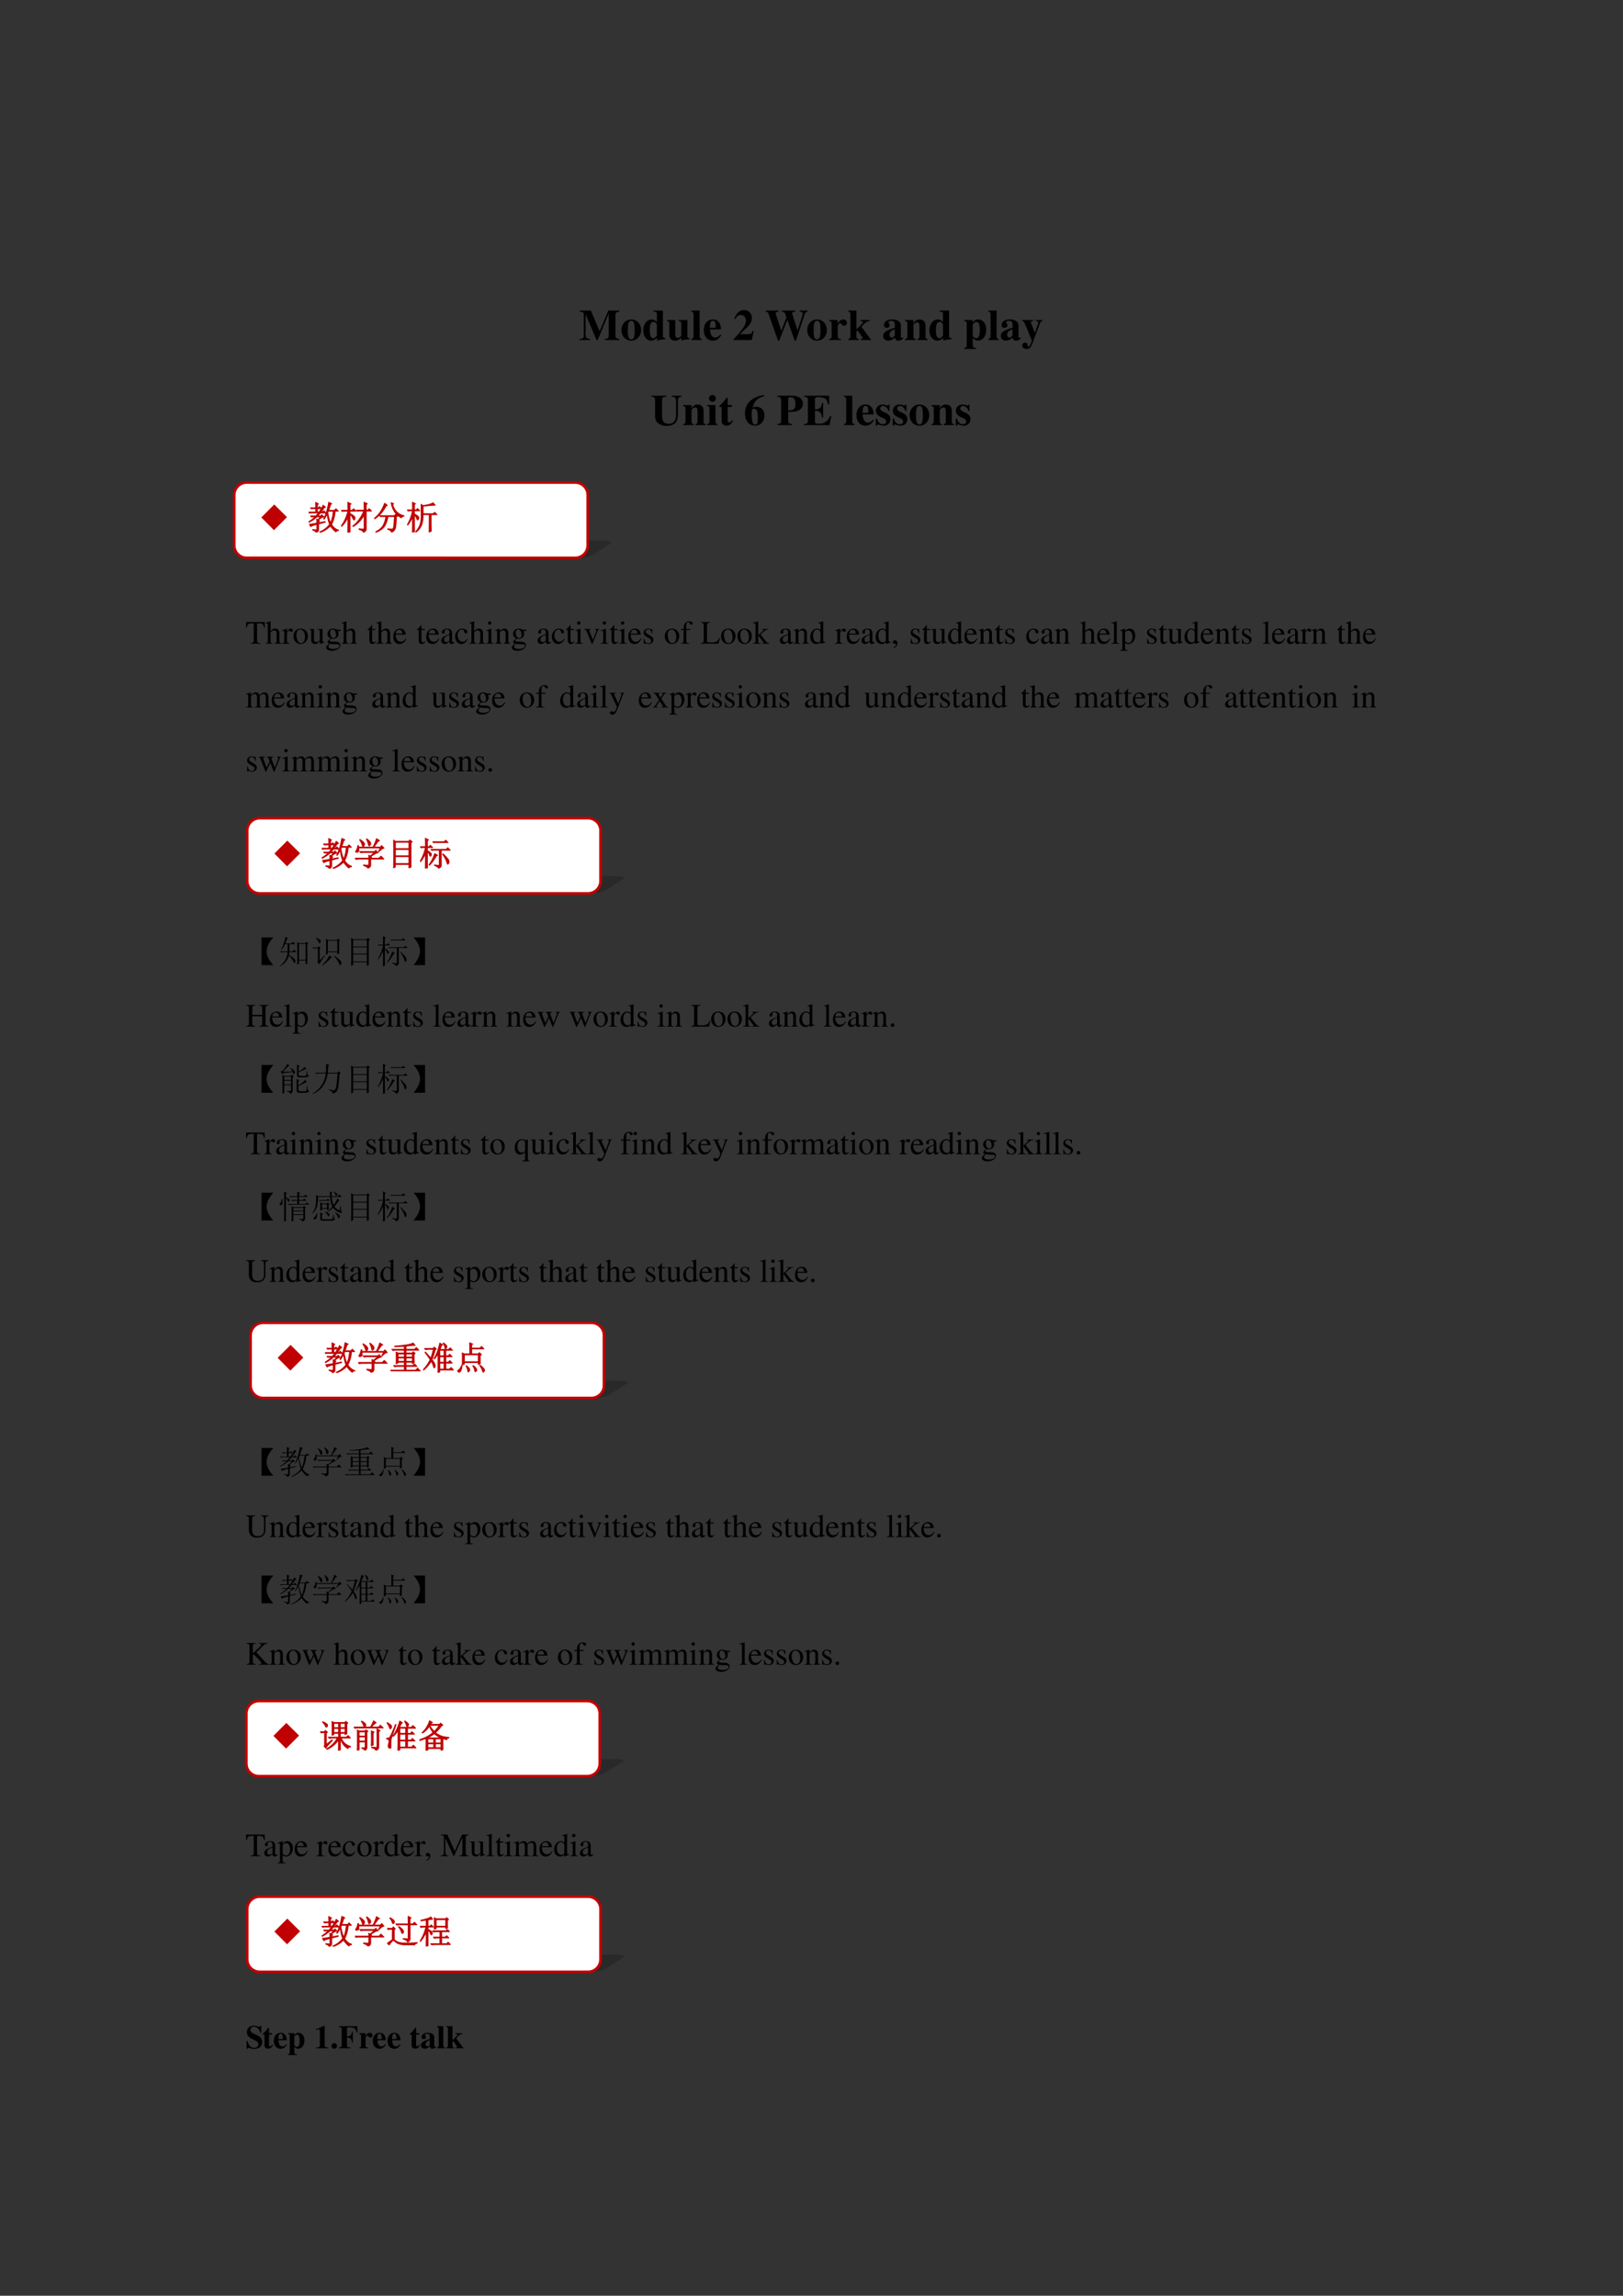 <svg xmlns="http://www.w3.org/2000/svg" xmlns:xlink="http://www.w3.org/1999/xlink" width="793.76" height="1122.56" viewBox="0 0 595.32 841.92"><rect x="0" y="0" width="595.32" height="841.92" fill="#333333" stroke="none"/><symbol id="a"><path d="M0 0Z"/></symbol><use xlink:href="#a" transform="matrix(15 0 0 -15 90.024 92.9)"/><use xlink:href="#a" fill="none" stroke="#000" stroke-miterlimit="10" stroke-width=".029" transform="matrix(15 0 0 -15 90.024 92.9)"/><symbol id="b"><path d="M.907.025C.831.034.821.044.819.117v.442c.002.074.016.088.088.092v.025H.655l-.2-.472-.2.472H.002V.651C.074.646.091.632.091.58V.105C.09.044.077.032 0 .025V0h.234v.025C.153.03.134.05.133.124v.47L.385 0h.027l.252.609V.1C.662.043.649.031.575.025V0h.332v.025Z"/></symbol><symbol id="c"><path d="M.226.487C.098.487 0 .382 0 .246 0 .103.094 0 .226 0c.13 0 .225.103.225.243 0 .141-.096.244-.225.244M.227.456C.285.456.304.401.304.237.304.083.284.031.226.031.167.031.147.082.147.229c0 .175.018.227.08.227Z"/></symbol><symbol id="d"><path d="M.509.057C.464.06.45.073.45.115V.69H.235V.666C.3.662.31.655.311.608V.425C.268.471.238.487.192.487.082.487 0 .38 0 .235 0 .098.076 0 .181 0c.053 0 .086.016.133.066V.001a.687.687 0 0 0 .133.025l.062.008v.023M.311.126C.311.12.301.103.289.09.269.067.248.056.226.056.173.056.148.115.148.243c0 .129.027.188.085.188.033 0 .064-.024.078-.062V.126Z"/></symbol><symbol id="e"><path d="M.521.057C.478.059.466.072.465.115v.36H.264V.451C.313.448.325.436.326.392V.109C.293.076.273.065.244.065c-.041 0-.056.02-.056.071v.339H0V.451C.041.443.048.434.049.392V.14c0-.088.05-.14.133-.14.052 0 .087.016.145.066V.001a.495.495 0 0 0 .132.026l.062.007v.023Z"/></symbol><symbol id="f"><path d="M.239.024c-.032 0-.048.02-.049.06v.592H0V.652C.033.651.05.632.051.594v-.51C.05.046.032.025 0 .024V0h.239v.024Z"/></symbol><symbol id="g"><path d="M.377.139C.336.09.306.072.263.072a.098.098 0 0 0-.089.053.284.284 0 0 0-.03.134h.252C.39.343.375.39.343.428a.168.168 0 0 1-.135.059C.084.487 0 .388 0 .242S.082 0 .206 0c.081 0 .13.031.195.125L.377.139M.139.296c.003.12.021.16.07.16.047 0 .062-.034.064-.145V.296H.139Z"/></symbol><symbol id="h"><path d="M-2147483500-2147483500Z"/></symbol><symbol id="i"><path d="M.461.211H.437C.408.14.397.134.294.133H.143l.162.154c.079.075.114.142.114.218a.176.176 0 0 1-.185.183.185.185 0 0 1-.133-.056.355.355 0 0 1-.087-.148h.028c.031.063.068.09.122.09A.108.108 0 0 0 .263.519a.156.156 0 0 0 .02-.072.29.29 0 0 0-.051-.148A1.858 1.858 0 0 0 0 .023V0h.416l.045.211Z"/></symbol><symbol id="j"><path d="M.962.691H.78V.666C.834.663.849.653.849.622A.16.16 0 0 0 .842.58L.73.237.622.573a.204.204 0 0 0-.014.056c0 .024.015.033.059.036L.68.666v.025H.368V.666C.409.664.429.655.44.631L.475.535.357.227l-.12.364A.113.113 0 0 0 .23.624c0 .029.012.038.064.042v.025H0V.666C.042.66.052.651.069.602L.281 0h.028l.186.477L.666 0h.027l.2.602c.013.04.035.061.069.064v.025Z"/></symbol><symbol id="k"><path d="M.266.024C.205.027.194.04.193.103v.189c0 .052.028.095.061.095C.262.387.271.38.282.364.301.337.316.328.342.328c.037 0 .063.028.063.066C.405.44.371.473.324.473.274.473.236.447.189.379v.082H0V.437C.042.432.053.42.054.378V.084C.053.042.043.031 0 .024V0h.266v.024Z"/></symbol><symbol id="l"><path d="M.491.461H.277V.438A.228.228 0 0 0 .329.426.02.02 0 0 0 .336.412c0-.01-.01-.028-.021-.039L.187.245v.431H0V.652C.032.651.047.633.048.594v-.51C.047.044.031.025 0 .024V0h.239v.024C.192.031.188.037.187.084v.114L.21.222.305.088C.323.063.329.051.329.043.329.031.315.025.287.024V0h.234v.024C.51.024.505.027.496.039L.302.307c.1.105.126.123.189.131v.023Z"/></symbol><symbol id="m"><path d="m.448.078-.01-.01C.435.065.432.064.427.064.413.064.406.072.406.089V.35C.406.435.33.487.208.487.095.487.019.436.019.361c0-.042.024-.066.065-.066.04 0 .068.024.068.058C.152.367.147.38.134.396.125.406.122.412.122.418c0 .021.027.037.063.037.059 0 .084-.027.084-.088V.294A.724.724 0 0 1 .064.213C.02.183 0 .149 0 .106 0 .045.046 0 .111 0c.057 0 .103.02.158.07C.28.019.302 0 .351 0c.043 0 .074.016.112.057L.448.078m-.18.036C.241.083.221.071.197.071c-.03 0-.051.027-.051.067 0 .058.042.1.122.121V.114Z"/></symbol><symbol id="n"><path d="M.518.024C.481.026.468.041.469.081v.251c0 .086-.053.141-.135.141C.274.473.228.445.191.386v.075H0V.437C.044.43.052.421.053.378V.084C.052.041.044.032 0 .024V0h.241v.024C.205.028.192.044.192.081v.267c0 .003.007.014.017.024.022.022.046.034.069.034C.313.406.33.379.33.323V.081C.329.043.316.027.283.024V0h.235v.024Z"/></symbol><symbol id="o"><path d="M.273.021C.213.023.197.042.195.111v.141C.243.205.268.192.313.192c.113 0 .192.104.192.252 0 .14-.075.234-.186.234C.26.678.224.655.193.597v.069H.002V.642C.046.636.056.625.056.583V.082C.055.04.047.032 0 .024V0h.273v.021m-.078.53c0 .007.009.023.021.036.02.022.043.034.065.034.052 0 .076-.06.076-.191C.357.306.33.247.272.247.239.247.21.27.195.308v.243Z"/></symbol><symbol id="p"><path d="M.464.666H.313V.642C.356.64.368.633.368.609A.125.125 0 0 0 .357.564L.289.372.217.557c-.02.051-.02.051-.02.059 0 .015.012.022.037.025L.25.642v.024H0V.642C.023.639.029.636.035.627.038.626.084.528.1.487L.22.192.202.139C.185.089.16.057.136.057a.018.018 0 0 0-.017.017L.12.08l.002.014c0 .029-.023.049-.058.049A.06.06 0 0 1 0 .079C0 .032.04 0 .097 0 .131 0 .16.011.181.033A.507.507 0 0 1 .257.19l.149.397c.017.042.027.052.058.055v.024Z"/></symbol><use xlink:href="#b" transform="matrix(15.96 0 0 -15.96 212.673 124.7)"/><use xlink:href="#c" transform="matrix(15.96 0 0 -15.96 227.947 124.923)"/><use xlink:href="#d" transform="matrix(15.96 0 0 -15.96 235.975 124.923)"/><use xlink:href="#e" transform="matrix(15.96 0 0 -15.96 244.705 124.923)"/><use xlink:href="#f" transform="matrix(15.96 0 0 -15.96 253.579 124.7)"/><use xlink:href="#g" transform="matrix(15.96 0 0 -15.96 258.16 124.923)"/><use xlink:href="#h" transform="matrix(15.96 0 0 -15.96 34273838000 -34273838000)"/><use xlink:href="#i" transform="matrix(15.96 0 0 -15.96 269.108 124.7)"/><use xlink:href="#h" transform="matrix(15.96 0 0 -15.96 34273838000 -34273838000)"/><use xlink:href="#j" transform="matrix(15.96 0 0 -15.96 280.886 124.94)"/><use xlink:href="#c" transform="matrix(15.96 0 0 -15.96 296.096 124.923)"/><use xlink:href="#k" transform="matrix(15.96 0 0 -15.96 304.188 124.7)"/><use xlink:href="#l" transform="matrix(15.96 0 0 -15.96 311.163 124.7)"/><use xlink:href="#h" transform="matrix(15.96 0 0 -15.96 34273838000 -34273838000)"/><use xlink:href="#m" transform="matrix(15.96 0 0 -15.96 323.947 124.923)"/><use xlink:href="#n" transform="matrix(15.96 0 0 -15.96 331.99 124.7)"/><use xlink:href="#d" transform="matrix(15.96 0 0 -15.96 340.928 124.923)"/><use xlink:href="#h" transform="matrix(15.96 0 0 -15.96 34273838000 -34273838000)"/><use xlink:href="#o" transform="matrix(15.96 0 0 -15.96 353.696 127.972)"/><use xlink:href="#f" transform="matrix(15.96 0 0 -15.96 362.522 124.7)"/><use xlink:href="#m" transform="matrix(15.96 0 0 -15.96 367.102 124.923)"/><use xlink:href="#p" transform="matrix(15.96 0 0 -15.96 374.97 127.972)"/><use xlink:href="#h" transform="matrix(15.96 0 0 -15.96 34273838000 -34273838000)"/><symbol id="q"><path d="M.685.695h-.22V.67C.542.665.563.644.563.571V.266C.563.118.507.049.388.049.285.049.241.108.241.244v.334c.002.077.016.09.097.092v.025H0V.67C.069.664.08.651.082.578V.244c0-.098.021-.147.082-.191A.311.311 0 0 1 .349 0c.074 0 .144.022.187.059.045.038.071.114.071.207v.319c.001.06.015.076.078.085v.025Z"/></symbol><symbol id="r"><path d="M.239.024C.205.028.192.043.192.081v.38H0V.437C.044.429.052.42.053.378V.084C.052.042.045.034 0 .024V0h.239v.024M.122.691A.078.078 0 0 1 .044.614c0-.045.033-.078.077-.078s.078.033.078.077a.077.077 0 0 1-.077.078Z"/></symbol><symbol id="s"><path d="M.285.473H.191v.169H.166A.878.878 0 0 0 0 .456V.429h.052V.105C.052.04.095 0 .164 0c.067 0 .107.03.148.112L.287.123C.267.085.251.071.23.071.202.071.191.088.191.128v.301h.094v.044Z"/></symbol><use xlink:href="#q" transform="matrix(15.96 0 0 -15.96 238.985 156.203)"/><use xlink:href="#n" transform="matrix(15.96 0 0 -15.96 250.588 155.9)"/><use xlink:href="#r" transform="matrix(15.96 0 0 -15.96 259.382 155.9)"/><use xlink:href="#s" transform="matrix(15.96 0 0 -15.96 263.883 156.091)"/><use xlink:href="#h" transform="matrix(15.96 0 0 -15.96 34273838000 -34273838000)"/><symbol id="t"><path d="M.442.701A.55.55 0 0 1 .171.608.377.377 0 0 1 0 .286C0 .113.091 0 .232 0c.124 0 .215.099.215.235C.447.356.374.434.26.434A.189.189 0 0 1 .176.417c.037.147.12.228.266.258v.026M.205.389c.067 0 .09-.054.09-.213C.295.056.283.027.234.027.21.027.193.037.183.056a.52.52 0 0 0-.027.199.36.36 0 0 0 .013.124c.008.006.021.01.036.01Z"/></symbol><use xlink:href="#t" transform="matrix(15.96 0 0 -15.96 273.257 156.107)"/><use xlink:href="#h" transform="matrix(15.96 0 0 -15.96 34273838000 -34273838000)"/><symbol id="u"><path d="M0 0h.334v.025C.256.034.248.043.246.117v.186c.135.001.169.005.213.022.081.031.125.091.125.169C.584.61.489.676.322.676H0V.651C.068.646.082.631.084.559V.117C.083.055.069.033.024.029L0 .025V0m.246.606c0 .023.017.035.05.035.083 0 .116-.044.116-.152C.412.426.4.388.374.365.35.345.317.338.246.338v.268Z"/></symbol><symbol id="v"><path d="M0 .651C.067.648.086.632.088.58V.096C.086.043.072.031 0 .025V0h.585l.04.208H.597A.294.294 0 0 0 .51.084.264.264 0 0 0 .333.031C.268.031.25.044.25.087v.242C.359.329.4.29.412.174h.026v.338H.412C.397.398.358.362.25.363v.232c0 .038.013.047.065.047.163 0 .212-.034.237-.167h.025v.201H0V.651Z"/></symbol><symbol id="w"><path d="M.315.34v.145H.293C.287.47.281.465.268.465a.118.118 0 0 0-.031.007.23.23 0 0 1-.078.015C.068.487.002.425.002.341c0-.066.041-.112.142-.155C.213.156.24.131.24.099.24.06.21.034.165.034c-.07 0-.116.045-.137.132H0V.001h.025c.011.022.017.028.026.028A.07.07 0 0 0 .074.023.348.348 0 0 1 .182 0c.091 0 .154.062.154.152 0 .071-.038.114-.138.156C.13.337.102.362.102.396c0 .033.028.058.066.058A.108.108 0 0 0 .243.422.174.174 0 0 0 .29.34h.025Z"/></symbol><use xlink:href="#u" transform="matrix(15.96 0 0 -15.96 285.185 155.9)"/><use xlink:href="#v" transform="matrix(15.96 0 0 -15.96 294.937 155.9)"/><use xlink:href="#h" transform="matrix(15.96 0 0 -15.96 34273838000 -34273838000)"/><use xlink:href="#f" transform="matrix(15.96 0 0 -15.96 309.572 155.9)"/><use xlink:href="#g" transform="matrix(15.96 0 0 -15.96 314.153 156.123)"/><use xlink:href="#w" transform="matrix(15.96 0 0 -15.96 321.239 156.123)"/><use xlink:href="#w" transform="matrix(15.96 0 0 -15.96 327.447 156.123)"/><use xlink:href="#c" transform="matrix(15.96 0 0 -15.96 333.656 156.123)"/><use xlink:href="#n" transform="matrix(15.96 0 0 -15.96 341.652 155.9)"/><use xlink:href="#w" transform="matrix(15.96 0 0 -15.96 350.59 156.123)"/><use xlink:href="#h" transform="matrix(15.96 0 0 -15.96 34273838000 -34273838000)"/><use xlink:href="#h" transform="matrix(24 0 0 -24 51539605000 -51539605000)"/><symbol id="x"><path d="M-2147483500-2147483500Z"/></symbol><use xlink:href="#x" transform="matrix(12 0 0 -12 25769802000 -25769802000)"/><symbol id="y"><path d="M.435.019C.353.023.34.035.339.109V.62h.054C.509.618.53.601.552.492h.024L.57.662H.006L0 .492h.024C.047.601.068.618.183.62h.054v-.5C.236.034.227.024.143.019V0h.292v.019Z"/></symbol><symbol id="z"><path d="M.478.015C.424.024.419.031.418.102v.199C.418.406.377.46.295.46.236.46.194.436.148.376V.68L.143.683A2.208 2.208 0 0 0 .028.647L.001.639V.623a.041.041 0 0 0 .012.001C.056.624.064.616.064.573V.102C.062.03.057.022 0 .015V0h.216v.015C.158.02.15.031.148.102v.241C.19.389.22.406.26.406.309.406.334.37.334.3V.102C.332.031.323.02.266.015V0h.212v.015Z"/></symbol><symbol id="A"><path d="M0 0h.24v.015C.173.017.157.031.155.09v.225c0 .032.042.082.07.082C.231.397.24.392.251.382c.015-.015.027-.02.04-.02.024 0 .039.017.039.045C.33.44.309.46.275.46.233.46.205.438.155.366v.092L.15.46A2.202 2.202 0 0 0 .002.406V.39a.15.15 0 0 0 .035.004c.025 0 .034-.016.034-.06v-.25C.069.032.063.026 0 .015V0Z"/></symbol><symbol id="B"><path d="M.221.47C.09.47 0 .374 0 .236 0 .1.093 0 .219 0s.222.105.222.244C.441.376.349.47.221.47M.208.442C.292.442.351.346.351.209.351.095.306.028.231.028a.112.112 0 0 0-.097.064.42.42 0 0 0-.044.193c0 .095.046.157.118.157Z"/></symbol><symbol id="C"><path d="M.47.06H.465C.416.062.409.07.408.117V.46H.25V.443C.312.44.324.43.324.38V.145C.324.117.319.103.305.092A.141.141 0 0 0 .217.058C.178.058.146.092.146.134V.46H0V.446C.047.444.061.43.062.382V.13C.062.051.11 0 .183 0a.15.15 0 0 1 .103.043l.043.043V.003L.333.001c.05.02.086.031.137.045V.06Z"/></symbol><symbol id="D"><path d="M.442.606v.039H.365a.149.149 0 0 0-.055.01L.288.663a.226.226 0 0 1-.08.015.163.163 0 0 1-.167-.163c0-.063.026-.101.093-.134L.108.357.072.322C.051.3.045.289.045.272.045.25.056.239.098.219.026.167 0 .134 0 .097 0 .044.077 0 .173 0c.075 0 .153.026.205.068.038.031.055.063.055.101 0 .062-.047.103-.121.107L.183.282C.129.284.105.293.105.309c0 .02.033.055.06.063L.222.367c.037 0 .077.015.108.042.033.028.048.063.048.113a.192.192 0 0 1-.019.084h.083M.119.216C.153.209.231.203.282.203.372.203.405.19.405.154.405.096.329.057.216.057.127.057.07.086.07.13c0 .023.009.038.049.086m.005.34c0 .059.028.094.074.094C.229.65.255.633.271.603a.263.263 0 0 0 .03-.12C.301.427.273.392.227.392.165.392.124.457.124.553v.003Z"/></symbol><symbol id="E"><path d="M.242.46H.141v.116c0 .01-.002.013-.007.013A.448.448 0 0 0 .017.454C.006.447 0 .441 0 .435 0 .432.001.43.004.428h.053V.127C.057.043.087 0 .146 0c.049 0 .087.024.12.076L.253.087C.231.061.215.052.193.052c-.037 0-.052.027-.052.09v.286h.101V.46Z"/></symbol><symbol id="F"><path d="M.383.174C.335.098.292.069.228.069c-.057 0-.1.029-.129.086a.296.296 0 0 0-.027.132H.38C.372.352.362.381.337.413A.164.164 0 0 1 .209.47.2.2 0 0 1 .074.418C.027.377 0 .306 0 .224 0 .086.072 0 .187 0c.095 0 .17.059.212.167L.383.174M.074.319C.085.397.119.434.18.434S.265.406.278.319H.074Z"/></symbol><symbol id="G"><path d="M.405.076C.388.062.376.057.361.057c-.023 0-.03.014-.03.058V.31c0 .052-.005.081-.02.105C.289.451.246.47.187.47.093.47.019.421.019.358c0-.023.019-.043.043-.043.024 0 .045.02.045.042L.105.373a.112.112 0 0 0-.003.024c0 .027.032.049.072.049C.223.446.25.417.25.363V.302C.097.241.079.232.036.194A.121.121 0 0 1 0 .107C0 .044.044 0 .105 0 .149 0 .19.021.251.073.256.02.274 0 .315 0c.034 0 .055.012.09.05v.026M.25.133C.25.103.245.092.224.08A.16.16 0 0 0 .151.058C.116.058.088.092.088.135v.004c.001.06.045.098.162.139V.133Z"/></symbol><symbol id="H"><path d="M.373.166C.325.096.289.072.232.072.14.072.077.152.077.267c0 .104.055.174.136.174.036 0 .049-.01.059-.048L.278.371C.286.342.304.325.326.325c.026 0 .047.019.047.042C.373.423.303.47.219.47.17.47.119.45.078.414A.25.25 0 0 1 0 .222C0 .093.079 0 .19 0a.18.18 0 0 1 .121.047.324.324 0 0 1 .076.11L.373.166Z"/></symbol><symbol id="I"><path d="M0 0h.237v.015C.171.02.164.029.163.102v.355L.159.46.004.405V.39l.008.001a.214.214 0 0 0 .034.003C.07.394.079.378.079.334V.102C.077.028.068.018 0 .015V0m.112.683a.051.051 0 0 1-.05-.051.05.05 0 0 1 .05-.051.05.05 0 0 1 .052.051.05.05 0 0 1-.052.051Z"/></symbol><symbol id="J"><path d="M.002 0h.212v.015C.164.018.148.031.148.067v.281c.048.045.07.057.103.057C.3.405.324.374.324.308V.099C.322.034.31.018.261.015V0h.208v.015C.42.02.409.032.408.081V.31C.408.404.364.46.29.46.244.46.213.443.145.379v.079L.138.46A1.847 1.847 0 0 0 0 .415V.398a.07.07 0 0 0 .027.004C.055.402.064.387.064.338V.09C.063.031.052.018.002.015V0Z"/></symbol><symbol id="K"><path d="M.458.464H.319V.449C.351.446.366.436.366.417A.08.08 0 0 0 .36.387L.261.128.159.384A.103.103 0 0 0 .15.421c0 .018.011.025.046.028v.015H0V.449C.038.447.045.437.091.334l.12-.287.008-.021a.13.13 0 0 1 .009-.02A.01.01 0 0 1 .237 0C.243 0 .25.013.265.05l.128.321c.029.068.035.075.065.078v.015Z"/></symbol><symbol id="L"><path d="M.264.324.26.461H.249C.244.453.239.45.233.45a.071.071 0 0 0-.027.007.211.211 0 0 1-.07.013C.057.47 0 .418 0 .346 0 .29.032.25.117.202L.175.169C.21.149.227.125.227.094.227.05.195.022.144.022.075.022.04.06.017.162H.001V.006h.013c.007.01.011.012.023.012A.181.181 0 0 0 .083.01.361.361 0 0 1 .156 0c.078 0 .141.058.141.128 0 .05-.024.083-.084.119L.105.311C.077.328.062.352.062.379c0 .041.031.068.077.068.057 0 .087-.033.11-.123h.015Z"/></symbol><symbol id="M"><path d="M.289.45H.166v.116c0 .059.019.089.057.089.022 0 .035-.01.053-.039C.292.59.304.58.321.58a.04.04 0 0 1 .042.041c0 .036-.044.062-.104.062C.196.683.144.656.118.611.092.566.084.53.083.45H.001V.418h.082V.104C.081.029.071.018 0 .015V0h.26v.015C.178.018.167.029.167.104v.314h.122V.45Z"/></symbol><symbol id="N"><path d="M.282.662H0V.643C.073.638.085.625.087.553V.109C.085.037.072.023 0 .019V0h.538l.048.174H.561C.514.069.471.043.342.039H.275C.198.041.19.044.189.08v.473c.002.073.015.086.093.09v.019Z"/></symbol><symbol id="O"><path d="M0 0h.234v.015l-.02.001C.172.019.16.03.159.067v.184l.14-.187.01-.013C.317.041.32.035.32.03.32.021.311.015.299.015H.28V0h.218v.015C.454.018.423.037.381.088L.228.282l.029.027c.125.112.152.128.216.126V.45H.269V.436C.308.435.319.431.319.418.319.409.31.396.296.383L.159.261v.42L.155.683C.116.671.087.662.03.647L0 .639V.623l.032.002C.066.625.075.612.075.564V.082C.074.029.071.026 0 .015V0Z"/></symbol><symbol id="P"><path d="M.464.068.441.067C.406.067.397.078.397.124v.567L.392.693A1.734 1.734 0 0 0 .245.649V.633a.155.155 0 0 0 .022.001c.037 0 .046-.01.046-.051V.427C.275.459.248.47.208.47.093.47 0 .357 0 .215 0 .087.074 0 .185 0c.056 0 .094.02.128.067V.003L.317 0l.147.052v.016M.313.112C.313.105.306.093.296.082a.092.092 0 0 0-.072-.03C.14.052.086.132.086.256c0 .112.049.186.125.186a.104.104 0 0 0 .102-.1v-.23Z"/></symbol><symbol id="Q"><path d="M.027 0c.067.033.112.094.112.154 0 .05-.035.089-.08.089C.024.243 0 .22 0 .186 0 .154.022.135.059.135l.02.002.007.002A.014.014 0 0 0 .1.125C.1.093.072.056.018.019L.027 0Z"/></symbol><symbol id="R"><path d="M.002 0h.236v.015C.175.018.164.028.163.084v.597L.159.683A2.06 2.06 0 0 0 0 .639V.623h.006a.398.398 0 0 0 .031.002C.069.625.079.611.079.564V.087C.078.033.064.019.002.015V0Z"/></symbol><symbol id="S"><path d="M0 0h.242v.018C.167.019.155.029.154.093V.25C.19.217.213.207.255.207c.119 0 .21.112.21.257 0 .124-.07.213-.167.213-.056 0-.1-.024-.144-.079v.077L.148.677A1.896 1.896 0 0 0 .004.626V.61l.025.001C.063.611.07.601.07.554V.086C.07.033.059.023 0 .017V0m.154.551c0 .03.056.066.102.066C.33.617.379.541.379.424.379.314.33.239.258.239.211.239.154.275.154.305v.246Z"/></symbol><use xlink:href="#y" transform="matrix(12 0 0 -12 90.228 236.06)"/><use xlink:href="#z" transform="matrix(12 0 0 -12 97.464 236.06)"/><use xlink:href="#A" transform="matrix(12 0 0 -12 103.416 236.06)"/><use xlink:href="#B" transform="matrix(12 0 0 -12 107.652 236.18)"/><use xlink:href="#C" transform="matrix(12 0 0 -12 113.412 236.18)"/><use xlink:href="#D" transform="matrix(12 0 0 -12 119.64 238.676)"/><use xlink:href="#z" transform="matrix(12 0 0 -12 125.292 236.06)"/><use xlink:href="#x" transform="matrix(12 0 0 -12 25769802000 -25769802000)"/><use xlink:href="#E" transform="matrix(12 0 0 -12 134.796 236.18)"/><use xlink:href="#z" transform="matrix(12 0 0 -12 138.084 236.06)"/><use xlink:href="#F" transform="matrix(12 0 0 -12 144.276 236.18)"/><use xlink:href="#x" transform="matrix(12 0 0 -12 25769802000 -25769802000)"/><use xlink:href="#E" transform="matrix(12 0 0 -12 152.892 236.18)"/><use xlink:href="#F" transform="matrix(12 0 0 -12 156.372 236.18)"/><use xlink:href="#G" transform="matrix(12 0 0 -12 161.844 236.18)"/><use xlink:href="#H" transform="matrix(12 0 0 -12 166.956 236.18)"/><use xlink:href="#z" transform="matrix(12 0 0 -12 172.152 236.06)"/><use xlink:href="#I" transform="matrix(12 0 0 -12 178.236 236.06)"/><use xlink:href="#J" transform="matrix(12 0 0 -12 181.572 236.06)"/><use xlink:href="#D" transform="matrix(12 0 0 -12 187.716 238.676)"/><use xlink:href="#x" transform="matrix(12 0 0 -12 25769802000 -25769802000)"/><use xlink:href="#G" transform="matrix(12 0 0 -12 197.196 236.18)"/><use xlink:href="#H" transform="matrix(12 0 0 -12 202.44 236.18)"/><use xlink:href="#E" transform="matrix(12 0 0 -12 207.576 236.18)"/><use xlink:href="#I" transform="matrix(12 0 0 -12 210.948 236.06)"/><use xlink:href="#K" transform="matrix(12 0 0 -12 214.356 236.228)"/><use xlink:href="#I" transform="matrix(12 0 0 -12 220.32 236.06)"/><use xlink:href="#E" transform="matrix(12 0 0 -12 223.62 236.18)"/><use xlink:href="#I" transform="matrix(12 0 0 -12 227.028 236.06)"/><use xlink:href="#F" transform="matrix(12 0 0 -12 230.472 236.18)"/><use xlink:href="#L" transform="matrix(12 0 0 -12 236.112 236.18)"/><use xlink:href="#x" transform="matrix(12 0 0 -12 25769802000 -25769802000)"/><use xlink:href="#B" transform="matrix(12 0 0 -12 243.852 236.18)"/><use xlink:href="#M" transform="matrix(12 0 0 -12 249.744 236.06)"/><use xlink:href="#x" transform="matrix(12 0 0 -12 25769802000 -25769802000)"/><use xlink:href="#N" transform="matrix(12 0 0 -12 257.076 236.06)"/><use xlink:href="#B" transform="matrix(12 0 0 -12 264.48 236.18)"/><use xlink:href="#B" transform="matrix(12 0 0 -12 270.48 236.18)"/><use xlink:href="#O" transform="matrix(12 0 0 -12 276.216 236.06)"/><use xlink:href="#x" transform="matrix(12 0 0 -12 25769802000 -25769802000)"/><use xlink:href="#G" transform="matrix(12 0 0 -12 286.044 236.18)"/><use xlink:href="#J" transform="matrix(12 0 0 -12 291.072 236.06)"/><use xlink:href="#P" transform="matrix(12 0 0 -12 297.204 236.18)"/><use xlink:href="#x" transform="matrix(12 0 0 -12 25769802000 -25769802000)"/><use xlink:href="#A" transform="matrix(12 0 0 -12 306.288 236.06)"/><use xlink:href="#F" transform="matrix(12 0 0 -12 310.596 236.18)"/><use xlink:href="#G" transform="matrix(12 0 0 -12 316.02 236.18)"/><use xlink:href="#P" transform="matrix(12 0 0 -12 321.18 236.18)"/><use xlink:href="#Q" transform="matrix(12 0 0 -12 327.528 237.752)"/><use xlink:href="#x" transform="matrix(12 0 0 -12 25769802000 -25769802000)"/><use xlink:href="#L" transform="matrix(12 0 0 -12 334.044 236.18)"/><use xlink:href="#E" transform="matrix(12 0 0 -12 338.256 236.18)"/><use xlink:href="#C" transform="matrix(12 0 0 -12 341.544 236.18)"/><use xlink:href="#P" transform="matrix(12 0 0 -12 347.76 236.18)"/><use xlink:href="#F" transform="matrix(12 0 0 -12 353.736 236.18)"/><use xlink:href="#J" transform="matrix(12 0 0 -12 358.956 236.06)"/><use xlink:href="#E" transform="matrix(12 0 0 -12 364.92 236.18)"/><use xlink:href="#L" transform="matrix(12 0 0 -12 368.712 236.18)"/><use xlink:href="#x" transform="matrix(12 0 0 -12 25769802000 -25769802000)"/><use xlink:href="#H" transform="matrix(12 0 0 -12 376.44 236.18)"/><use xlink:href="#G" transform="matrix(12 0 0 -12 381.864 236.18)"/><use xlink:href="#J" transform="matrix(12 0 0 -12 386.892 236.06)"/><use xlink:href="#x" transform="matrix(12 0 0 -12 25769802000 -25769802000)"/><use xlink:href="#z" transform="matrix(12 0 0 -12 396.264 236.06)"/><use xlink:href="#F" transform="matrix(12 0 0 -12 402.456 236.18)"/><use xlink:href="#R" transform="matrix(12 0 0 -12 407.664 236.06)"/><use xlink:href="#S" transform="matrix(12 0 0 -12 410.832 238.664)"/><use xlink:href="#x" transform="matrix(12 0 0 -12 25769802000 -25769802000)"/><use xlink:href="#L" transform="matrix(12 0 0 -12 420.756 236.18)"/><use xlink:href="#E" transform="matrix(12 0 0 -12 424.968 236.18)"/><use xlink:href="#C" transform="matrix(12 0 0 -12 428.256 236.18)"/><use xlink:href="#P" transform="matrix(12 0 0 -12 434.472 236.18)"/><use xlink:href="#F" transform="matrix(12 0 0 -12 440.448 236.18)"/><use xlink:href="#J" transform="matrix(12 0 0 -12 445.668 236.06)"/><use xlink:href="#E" transform="matrix(12 0 0 -12 451.632 236.18)"/><use xlink:href="#L" transform="matrix(12 0 0 -12 455.544 236.18)"/><use xlink:href="#x" transform="matrix(12 0 0 -12 25769802000 -25769802000)"/><use xlink:href="#R" transform="matrix(12 0 0 -12 463.188 236.06)"/><use xlink:href="#F" transform="matrix(12 0 0 -12 466.596 236.18)"/><use xlink:href="#G" transform="matrix(12 0 0 -12 472.068 236.18)"/><use xlink:href="#A" transform="matrix(12 0 0 -12 476.94 236.06)"/><use xlink:href="#J" transform="matrix(12 0 0 -12 481.068 236.06)"/><use xlink:href="#x" transform="matrix(12 0 0 -12 25769802000 -25769802000)"/><use xlink:href="#E" transform="matrix(12 0 0 -12 490.452 236.18)"/><use xlink:href="#z" transform="matrix(12 0 0 -12 493.74 236.06)"/><use xlink:href="#F" transform="matrix(12 0 0 -12 499.932 236.18)"/><use xlink:href="#x" transform="matrix(12 0 0 -12 25769802000 -25769802000)"/><symbol id="T"><path d="M0 0h.222v.015C.171.016.155.027.154.067v.282c0 .002.008.012.015.019.025.023.068.04.103.04.044 0 .066-.035.066-.105V.086C.336.029.326.018.27.015V0h.224v.015c-.056 0-.07.016-.072.08v.252c.03.043.062.061.109.061.057 0 .075-.027.075-.11V.087C.604.028.598.021.54.015V0h.219v.015L.733.017C.701.022.69.037.69.076v.206C.69.4.651.46.574.46.516.46.465.434.411.376.393.433.359.46.305.46.26.46.233.447.15.383v.075L.143.46a1.894 1.894 0 0 0-.14-.045V.398a.122.122 0 0 0 .032.004C.061.402.07.386.07.338V.085C.068.029.055.015 0 .015V0Z"/></symbol><symbol id="U"><path d="M.461.668H.326V.653C.358.653.374.644.374.628A.045.045 0 0 0 .37.611L.273.335.158.588a.107.107 0 0 0-.01.038c0 .018.015.025.058.027v.015H0V.654C.026.65.043.639.051.622L.165.376.183.338A.32.32 0 0 0 .227.236a.407.407 0 0 0-.04-.108C.172.103.151.084.137.084a.067.067 0 0 0-.026.007.147.147 0 0 1-.052.011.043.043 0 0 1-.043-.044C.016.025.047 0 .09 0c.068 0 .114.055.169.2l.154.408C.426.64.437.65.461.653v.015Z"/></symbol><symbol id="V"><path d="M.261 0h.201v.015C.431.015.411.031.38.075L.252.271l.083.12a.104.104 0 0 0 .081.044V.45H.258V.435c.03-.002.04-.008.04-.022C.298.401.286.379.261.348a.703.703 0 0 1-.03-.044L.223.316l-.026.04C.178.387.171.403.171.413c0 .015.013.021.043.022V.45H.007V.435h.009c.03 0 .046-.013.077-.06L.187.231.073.066C.043.025.033.018 0 .015V0h.145v.015c-.029 0-.04.005-.04.018 0 .007.006.02.02.041l.079.123.091-.14A.03.03 0 0 0 .301.039C.301.021.294.017.261.015V0Z"/></symbol><use xlink:href="#T" transform="matrix(12 0 0 -12 90.216 259.46)"/><use xlink:href="#F" transform="matrix(12 0 0 -12 99.66 259.58)"/><use xlink:href="#G" transform="matrix(12 0 0 -12 105.132 259.58)"/><use xlink:href="#J" transform="matrix(12 0 0 -12 110.136 259.46)"/><use xlink:href="#I" transform="matrix(12 0 0 -12 116.136 259.46)"/><use xlink:href="#J" transform="matrix(12 0 0 -12 119.472 259.46)"/><use xlink:href="#D" transform="matrix(12 0 0 -12 125.616 262.076)"/><use xlink:href="#x" transform="matrix(12 0 0 -12 25769802000 -25769802000)"/><use xlink:href="#G" transform="matrix(12 0 0 -12 136.536 259.58)"/><use xlink:href="#J" transform="matrix(12 0 0 -12 141.564 259.46)"/><use xlink:href="#P" transform="matrix(12 0 0 -12 147.696 259.58)"/><use xlink:href="#x" transform="matrix(12 0 0 -12 25769802000 -25769802000)"/><use xlink:href="#C" transform="matrix(12 0 0 -12 158.268 259.58)"/><use xlink:href="#L" transform="matrix(12 0 0 -12 164.772 259.58)"/><use xlink:href="#G" transform="matrix(12 0 0 -12 169.392 259.58)"/><use xlink:href="#D" transform="matrix(12 0 0 -12 174.672 262.076)"/><use xlink:href="#F" transform="matrix(12 0 0 -12 180.516 259.58)"/><use xlink:href="#x" transform="matrix(12 0 0 -12 25769802000 -25769802000)"/><use xlink:href="#B" transform="matrix(12 0 0 -12 190.632 259.58)"/><use xlink:href="#M" transform="matrix(12 0 0 -12 196.632 259.46)"/><use xlink:href="#x" transform="matrix(12 0 0 -12 25769802000 -25769802000)"/><use xlink:href="#P" transform="matrix(12 0 0 -12 205.464 259.58)"/><use xlink:href="#G" transform="matrix(12 0 0 -12 211.692 259.58)"/><use xlink:href="#I" transform="matrix(12 0 0 -12 216.72 259.46)"/><use xlink:href="#R" transform="matrix(12 0 0 -12 220.092 259.46)"/><use xlink:href="#U" transform="matrix(12 0 0 -12 223.524 262.076)"/><use xlink:href="#x" transform="matrix(12 0 0 -12 25769802000 -25769802000)"/><use xlink:href="#F" transform="matrix(12 0 0 -12 234.324 259.58)"/><use xlink:href="#V" transform="matrix(12 0 0 -12 239.508 259.46)"/><use xlink:href="#S" transform="matrix(12 0 0 -12 245.472 262.064)"/><use xlink:href="#A" transform="matrix(12 0 0 -12 251.472 259.46)"/><use xlink:href="#F" transform="matrix(12 0 0 -12 255.708 259.58)"/><use xlink:href="#L" transform="matrix(12 0 0 -12 261.264 259.58)"/><use xlink:href="#L" transform="matrix(12 0 0 -12 265.932 259.58)"/><use xlink:href="#I" transform="matrix(12 0 0 -12 270.18 259.46)"/><use xlink:href="#B" transform="matrix(12 0 0 -12 273.708 259.58)"/><use xlink:href="#J" transform="matrix(12 0 0 -12 279.552 259.46)"/><use xlink:href="#L" transform="matrix(12 0 0 -12 285.972 259.58)"/><use xlink:href="#x" transform="matrix(12 0 0 -12 25769802000 -25769802000)"/><use xlink:href="#G" transform="matrix(12 0 0 -12 295.272 259.58)"/><use xlink:href="#J" transform="matrix(12 0 0 -12 300.3 259.46)"/><use xlink:href="#P" transform="matrix(12 0 0 -12 306.432 259.58)"/><use xlink:href="#x" transform="matrix(12 0 0 -12 25769802000 -25769802000)"/><use xlink:href="#C" transform="matrix(12 0 0 -12 317.004 259.58)"/><use xlink:href="#J" transform="matrix(12 0 0 -12 323.088 259.46)"/><use xlink:href="#P" transform="matrix(12 0 0 -12 329.328 259.58)"/><use xlink:href="#F" transform="matrix(12 0 0 -12 335.304 259.58)"/><use xlink:href="#A" transform="matrix(12 0 0 -12 340.344 259.46)"/><use xlink:href="#L" transform="matrix(12 0 0 -12 344.892 259.58)"/><use xlink:href="#E" transform="matrix(12 0 0 -12 349.104 259.58)"/><use xlink:href="#G" transform="matrix(12 0 0 -12 352.728 259.58)"/><use xlink:href="#J" transform="matrix(12 0 0 -12 357.756 259.46)"/><use xlink:href="#P" transform="matrix(12 0 0 -12 363.888 259.58)"/><use xlink:href="#x" transform="matrix(12 0 0 -12 25769802000 -25769802000)"/><use xlink:href="#E" transform="matrix(12 0 0 -12 374.508 259.58)"/><use xlink:href="#z" transform="matrix(12 0 0 -12 377.796 259.46)"/><use xlink:href="#F" transform="matrix(12 0 0 -12 383.988 259.58)"/><use xlink:href="#x" transform="matrix(12 0 0 -12 25769802000 -25769802000)"/><use xlink:href="#T" transform="matrix(12 0 0 -12 394.08 259.46)"/><use xlink:href="#G" transform="matrix(12 0 0 -12 403.668 259.58)"/><use xlink:href="#E" transform="matrix(12 0 0 -12 408.708 259.58)"/><use xlink:href="#E" transform="matrix(12 0 0 -12 412.044 259.58)"/><use xlink:href="#F" transform="matrix(12 0 0 -12 415.524 259.58)"/><use xlink:href="#A" transform="matrix(12 0 0 -12 420.612 259.46)"/><use xlink:href="#L" transform="matrix(12 0 0 -12 425.1 259.58)"/><use xlink:href="#x" transform="matrix(12 0 0 -12 25769802000 -25769802000)"/><use xlink:href="#B" transform="matrix(12 0 0 -12 434.304 259.58)"/><use xlink:href="#M" transform="matrix(12 0 0 -12 440.304 259.46)"/><use xlink:href="#x" transform="matrix(12 0 0 -12 25769802000 -25769802000)"/><use xlink:href="#G" transform="matrix(12 0 0 -12 449.376 259.58)"/><use xlink:href="#E" transform="matrix(12 0 0 -12 454.368 259.58)"/><use xlink:href="#E" transform="matrix(12 0 0 -12 457.704 259.58)"/><use xlink:href="#F" transform="matrix(12 0 0 -12 461.22 259.58)"/><use xlink:href="#J" transform="matrix(12 0 0 -12 466.392 259.46)"/><use xlink:href="#E" transform="matrix(12 0 0 -12 472.356 259.58)"/><use xlink:href="#I" transform="matrix(12 0 0 -12 475.728 259.46)"/><use xlink:href="#B" transform="matrix(12 0 0 -12 479.256 259.58)"/><use xlink:href="#J" transform="matrix(12 0 0 -12 485.1 259.46)"/><use xlink:href="#x" transform="matrix(12 0 0 -12 25769802000 -25769802000)"/><use xlink:href="#I" transform="matrix(12 0 0 -12 495.888 259.46)"/><use xlink:href="#J" transform="matrix(12 0 0 -12 499.224 259.46)"/><use xlink:href="#x" transform="matrix(12 0 0 -12 25769802000 -25769802000)"/><symbol id="W"><path d="M.55.464V.449C.584.442.594.435.594.418A.199.199 0 0 0 .577.352L.487.13.403.354C.386.4.386.4.386.413c0 .022.011.029.058.036v.015H.241V.449C.278.445.29.433.31.38L.33.324.239.125.14.386a.08.08 0 0 0-.006.03c0 .021.011.029.046.033v.015H0V.449C.023.447.031.437.053.386L.188.044C.2.013.208 0 .214 0c.005 0 .013.012.025.039l.112.24.091-.236C.457.005.459 0 .466 0c.007 0 .012.009.028.049l.138.346C.65.437.653.442.673.449v.015H.55Z"/></symbol><symbol id="X"><path d="M.055.111A.056.056 0 0 1 0 .054C0 .025.025 0 .054 0c.031 0 .057.024.057.054a.057.057 0 0 1-.056.057Z"/></symbol><use xlink:href="#L" transform="matrix(12 0 0 -12 90.636 283.01)"/><use xlink:href="#W" transform="matrix(12 0 0 -12 94.944 283.058)"/><use xlink:href="#I" transform="matrix(12 0 0 -12 103.548 282.89)"/><use xlink:href="#T" transform="matrix(12 0 0 -12 106.884 282.89)"/><use xlink:href="#T" transform="matrix(12 0 0 -12 116.22 282.89)"/><use xlink:href="#I" transform="matrix(12 0 0 -12 125.604 282.89)"/><use xlink:href="#J" transform="matrix(12 0 0 -12 128.94 282.89)"/><use xlink:href="#D" transform="matrix(12 0 0 -12 135.084 285.506)"/><use xlink:href="#x" transform="matrix(12 0 0 -12 25769802000 -25769802000)"/><use xlink:href="#R" transform="matrix(12 0 0 -12 143.88 282.89)"/><use xlink:href="#F" transform="matrix(12 0 0 -12 147.288 283.01)"/><use xlink:href="#L" transform="matrix(12 0 0 -12 152.928 283.01)"/><use xlink:href="#L" transform="matrix(12 0 0 -12 157.596 283.01)"/><use xlink:href="#B" transform="matrix(12 0 0 -12 162 283.01)"/><use xlink:href="#J" transform="matrix(12 0 0 -12 167.844 282.89)"/><use xlink:href="#L" transform="matrix(12 0 0 -12 174.264 283.01)"/><use xlink:href="#X" transform="matrix(12 0 0 -12 179.16 283.022)"/><use xlink:href="#x" transform="matrix(12 0 0 -12 25769802000 -25769802000)"/><use xlink:href="#x" transform="matrix(12 0 0 -12 25769802000 -25769802000)"/><use xlink:href="#x" transform="matrix(12 0 0 -12 25769802000 -25769802000)"/><symbol id="Y"><path d="M.156.43C.151.297.22.154.36 0H0v.848h.363C.23.704.161.565.156.43Z"/></symbol><symbol id="Z"><path d="M.832.664c0-.323.001-.52.004-.59L.78.051v.12H.578v-.1L.523.046C.526.094.527.21.527.395c0 .184-.001.299-.004.343L.578.7h.195l.032.043.058-.05L.832.663M.578.676v-.48h.203v.48H.578M.164.895.246.852.215.836A4.996 4.996 0 0 0 .16.69h.184l.054.051.067-.074h-.18V.449H.38l.055.055L.5.426H.281A.526.526 0 0 0 .273.34.817.817 0 0 0 .45.207C.462.187.47.168.47.152A.097.097 0 0 0 .457.11C.449.094.444.086.441.086c-.007 0-.014.008-.02.023a.615.615 0 0 1-.054.094A.527.527 0 0 1 .27.32.508.508 0 0 0 .008 0L0 .012a.554.554 0 0 1 .23.414H.13A.355.355 0 0 1 .035.414L0 .45h.23v.219H.152A.727.727 0 0 0 .04.496L.027.504c.037.06.067.128.09.203a.97.97 0 0 1 .047.188Z"/></symbol><symbol id="aa"><path d="M.473.762V.437h.289v.325h-.29M.817.75A11 11 0 0 1 .82.371L.762.348v.066h-.29v-.05L.415.331a6.501 6.501 0 0 1 0 .492L.473.785h.28l.028.04.067-.052L.816.75M.52.316l.082-.07L.559.234A1.168 1.168 0 0 0 .3 0L.289.012a.926.926 0 0 1 .23.304M.657.293l.012.012C.733.26.783.223.816.19A.18.18 0 0 0 .883.11.066.066 0 0 0 .875.047C.865.026.857.016.852.016c-.013 0-.026.02-.04.058a.721.721 0 0 1-.156.219m-.55.555.007.011a.617.617 0 0 0 .11-.062C.246.779.257.759.253.738A.073.073 0 0 0 .235.695C.227.688.221.684.22.684c-.01 0-.021.014-.032.043a.398.398 0 0 1-.082.12M.223.16l.152.156.012-.011A4.024 4.024 0 0 1 .273.148.8.8 0 0 1 .215.043l-.067.07c.013.013.02.03.02.051v.367H.109A.289.289 0 0 1 .035.52L0 .555h.16l.027.039.067-.047L.223.52V.16Z"/></symbol><symbol id="ab"><path d="M.063.352V.137H.48v.215H.063M0 0a20.97 20.97 0 0 1 0 .86L.063.815h.41l.03.043.075-.054L.54.777V.2C.54.121.54.066.543.035L.48.004v.11H.063V.034L0 0m.063.793v-.2H.48v.2H.063m0-.223V.375H.48V.57H.063Z"/></symbol><symbol id="ac"><path d="M.703.445c.1-.099.154-.16.164-.183A.148.148 0 0 0 .883.207a.09.09 0 0 0-.016-.05C.857.14.85.132.847.132.836.133.824.155.814.199.793.26.752.34.69.437l.012.008M.387.816h.347l.047.047.07-.07H.454L.418.785.387.816M.44.11A.555.555 0 0 1 .566.094c.013.002.02.013.02.031v.434H.395L.359.55.33.582h.464l.05.05L.919.56H.645V.094C.642.052.613.022.559.004c0 .031-.04.06-.118.086v.02m.004.343.086-.05-.039-.02A1.193 1.193 0 0 0 .285.102L.273.113c.073.097.13.21.172.34M.22.523c0-.28.001-.447.004-.5L.16 0c.003.112.004.266.004.46A1.096 1.096 0 0 0 .012.208L0 .223C.073.34.128.479.164.64H.066L.031.633 0 .664h.164C.164.763.163.85.16.922L.254.875.219.848V.664h.05l.043.043L.38.641h-.16V.543A.357.357 0 0 0 .316.477C.335.458.344.443.344.43A.09.09 0 0 0 .332.395C.324.382.318.375.312.375.305.375.296.391.285.422A.327.327 0 0 1 .22.523Z"/></symbol><symbol id="ad"><path d="M.2.418C.203.551.14.694.003.848h.351V0H0c.128.148.194.288.2.418Z"/></symbol><use xlink:href="#Y" transform="matrix(12 0 0 -12 95.93 353.96)"/><use xlink:href="#Z" transform="matrix(12 0 0 -12 102.727 354.288)"/><use xlink:href="#aa" transform="matrix(12 0 0 -12 114.587 354.147)"/><use xlink:href="#ab" transform="matrix(12 0 0 -12 128.79 354.241)"/><use xlink:href="#ac" transform="matrix(12 0 0 -12 138.54 354.382)"/><use xlink:href="#ad" transform="matrix(12 0 0 -12 151.665 353.96)"/><use xlink:href="#x" transform="matrix(12 0 0 -12 25769802000 -25769802000)"/><symbol id="ae"><path d="M0 0h.278v.019C.203.025.191.037.19.109v.206h.303V.12C.492.035.483.024.405.019V0h.278v.019C.608.025.596.037.595.109v.444c.001.073.011.083.088.09v.019H.405V.643C.482.637.492.627.493.553V.359H.19v.194c.001.073.011.083.088.09v.019H0V.643C.077.637.087.627.088.553V.12C.087.035.078.024 0 .019V0Z"/></symbol><use xlink:href="#ae" transform="matrix(12 0 0 -12 90.252 376.49)"/><use xlink:href="#F" transform="matrix(12 0 0 -12 98.988 376.61)"/><use xlink:href="#R" transform="matrix(12 0 0 -12 104.172 376.49)"/><use xlink:href="#S" transform="matrix(12 0 0 -12 107.34 379.094)"/><use xlink:href="#x" transform="matrix(12 0 0 -12 25769802000 -25769802000)"/><use xlink:href="#L" transform="matrix(12 0 0 -12 116.892 376.61)"/><use xlink:href="#E" transform="matrix(12 0 0 -12 121.104 376.61)"/><use xlink:href="#C" transform="matrix(12 0 0 -12 124.44 376.61)"/><use xlink:href="#P" transform="matrix(12 0 0 -12 130.656 376.61)"/><use xlink:href="#F" transform="matrix(12 0 0 -12 136.632 376.61)"/><use xlink:href="#J" transform="matrix(12 0 0 -12 141.804 376.49)"/><use xlink:href="#E" transform="matrix(12 0 0 -12 147.768 376.61)"/><use xlink:href="#L" transform="matrix(12 0 0 -12 151.56 376.61)"/><use xlink:href="#x" transform="matrix(12 0 0 -12 25769802000 -25769802000)"/><use xlink:href="#R" transform="matrix(12 0 0 -12 158.888 376.49)"/><use xlink:href="#F" transform="matrix(12 0 0 -12 162.296 376.61)"/><use xlink:href="#G" transform="matrix(12 0 0 -12 167.768 376.61)"/><use xlink:href="#A" transform="matrix(12 0 0 -12 172.64 376.49)"/><use xlink:href="#J" transform="matrix(12 0 0 -12 176.768 376.49)"/><use xlink:href="#x" transform="matrix(12 0 0 -12 25769802000 -25769802000)"/><use xlink:href="#J" transform="matrix(12 0 0 -12 185.768 376.49)"/><use xlink:href="#F" transform="matrix(12 0 0 -12 191.876 376.61)"/><use xlink:href="#W" transform="matrix(12 0 0 -12 197.18 376.658)"/><use xlink:href="#x" transform="matrix(12 0 0 -12 25769802000 -25769802000)"/><use xlink:href="#W" transform="matrix(12 0 0 -12 208.928 376.658)"/><use xlink:href="#B" transform="matrix(12 0 0 -12 217.688 376.61)"/><use xlink:href="#A" transform="matrix(12 0 0 -12 223.4 376.49)"/><use xlink:href="#P" transform="matrix(12 0 0 -12 227.6 376.61)"/><use xlink:href="#L" transform="matrix(12 0 0 -12 233.888 376.61)"/><use xlink:href="#x" transform="matrix(12 0 0 -12 25769802000 -25769802000)"/><use xlink:href="#I" transform="matrix(12 0 0 -12 241.136 376.49)"/><use xlink:href="#J" transform="matrix(12 0 0 -12 244.496 376.49)"/><use xlink:href="#x" transform="matrix(12 0 0 -12 25769802000 -25769802000)"/><use xlink:href="#N" transform="matrix(12 0 0 -12 253.556 376.49)"/><use xlink:href="#B" transform="matrix(12 0 0 -12 260.84 376.61)"/><use xlink:href="#B" transform="matrix(12 0 0 -12 266.84 376.61)"/><use xlink:href="#O" transform="matrix(12 0 0 -12 272.576 376.49)"/><use xlink:href="#x" transform="matrix(12 0 0 -12 25769802000 -25769802000)"/><use xlink:href="#G" transform="matrix(12 0 0 -12 282.044 376.61)"/><use xlink:href="#J" transform="matrix(12 0 0 -12 287.072 376.49)"/><use xlink:href="#P" transform="matrix(12 0 0 -12 293.204 376.61)"/><use xlink:href="#x" transform="matrix(12 0 0 -12 25769802000 -25769802000)"/><use xlink:href="#R" transform="matrix(12 0 0 -12 302.108 376.49)"/><use xlink:href="#F" transform="matrix(12 0 0 -12 305.516 376.61)"/><use xlink:href="#G" transform="matrix(12 0 0 -12 310.988 376.61)"/><use xlink:href="#A" transform="matrix(12 0 0 -12 315.968 376.49)"/><use xlink:href="#J" transform="matrix(12 0 0 -12 320.096 376.49)"/><use xlink:href="#X" transform="matrix(12 0 0 -12 326.744 376.622)"/><use xlink:href="#x" transform="matrix(12 0 0 -12 25769802000 -25769802000)"/><symbol id="af"><path d="M.2.914.27.855A.262.262 0 0 1 .164.777 1.4 1.4 0 0 0 .062.672L.36.68A.527.527 0 0 1 .293.78l.008.012A.513.513 0 0 0 .402.719C.426.698.436.677.434.656A.058.058 0 0 0 .418.613C.408.605.4.602.395.602.389.602.387.605.387.613l-.02.051a13.587 13.587 0 0 0-.18-.02C.113.638.064.625.04.606L0 .68c.026 0 .061.027.105.082A.589.589 0 0 1 .2.914M.051 0c.002.055.004.155.004.3C.055.448.053.54.05.579L.109.547h.2l.03.039.06-.05L.366.507V.109C.372.06.347.023.29 0 .286.034.253.06.188.078v.016A1.17 1.17 0 0 1 .288.086C.307.086.316.1.316.129v.137H.11V.03L.051 0m.058.523V.426h.207v.097H.11m0-.12V.288h.207v.113H.11M.5.574C.5.757.499.862.496.891l.09-.04L.55.822V.683c.08.041.14.088.18.14L.788.758.754.754A1.582 1.582 0 0 0 .55.664V.59C.55.56.57.547.609.547h.133c.026.002.04.015.043.039.003.026.004.06.004.102h.016A.763.763 0 0 1 .816.602.06.06 0 0 1 .86.555C.844.52.806.504.746.504H.582C.527.5.5.524.5.574M.488.102c0 .203-.001.32-.004.351L.574.41.54.383V.258c.091.05.159.105.203.168L.805.352H.77A3.916 3.916 0 0 0 .54.234V.137C.54.095.558.076.597.078H.75C.779.081.794.1.797.133c0 .031.001.066.004.105h.015A.804.804 0 0 1 .828.133C.836.109.85.095.871.09.858.053.82.034.754.03h-.18C.52.031.491.055.488.101Z"/></symbol><symbol id="ag"><path d="M.477.852a8.64 8.64 0 0 1-.012-.2h.293l.031.043.07-.054L.82.609A3.93 3.93 0 0 0 .781.215a.273.273 0 0 0-.054-.14.188.188 0 0 0-.114-.06C.618.053.578.09.493.13l.003.02C.561.13.608.118.636.112.667.111.69.132.708.176.725.22.743.37.762.629H.46A.931.931 0 0 0 .39.375.732.732 0 0 0 .254.168.82.82 0 0 0 .004 0L0 .016a.804.804 0 0 1 .402.613H.207A.355.355 0 0 1 .113.617L.078.652h.328C.411.777.413.868.41.926L.512.883.477.852Z"/></symbol><use xlink:href="#Y" transform="matrix(12 0 0 -12 95.93 400.76)"/><use xlink:href="#af" transform="matrix(12 0 0 -12 102.962 401.135)"/><use xlink:href="#ag" transform="matrix(12 0 0 -12 114.68 401.229)"/><use xlink:href="#ab" transform="matrix(12 0 0 -12 128.79 401.041)"/><use xlink:href="#ac" transform="matrix(12 0 0 -12 138.54 401.182)"/><use xlink:href="#ad" transform="matrix(12 0 0 -12 151.665 400.76)"/><use xlink:href="#x" transform="matrix(12 0 0 -12 25769802000 -25769802000)"/><symbol id="ah"><path d="M.336.642a.209.209 0 0 1-.115.035C.095.677 0 .566 0 .421 0 .296.066.207.16.207c.058 0 .113.026.157.074V.093C.316.037.298.021.228.017V0h.236v.014C.41.026.403.033.401.076v.597L.39.674.336.642M.317.344C.317.32.313.307.303.298a.142.142 0 0 0-.086-.03.11.11 0 0 0-.078.029C.107.327.086.391.086.458c0 .118.053.191.138.191C.286.649.317.616.317.55V.344Z"/></symbol><use xlink:href="#y" transform="matrix(12 0 0 -12 90.228 423.29)"/><use xlink:href="#A" transform="matrix(12 0 0 -12 96.924 423.29)"/><use xlink:href="#G" transform="matrix(12 0 0 -12 101.304 423.41)"/><use xlink:href="#I" transform="matrix(12 0 0 -12 106.296 423.29)"/><use xlink:href="#J" transform="matrix(12 0 0 -12 109.632 423.29)"/><use xlink:href="#I" transform="matrix(12 0 0 -12 115.632 423.29)"/><use xlink:href="#J" transform="matrix(12 0 0 -12 119.004 423.29)"/><use xlink:href="#D" transform="matrix(12 0 0 -12 125.256 425.906)"/><use xlink:href="#x" transform="matrix(12 0 0 -12 25769802000 -25769802000)"/><use xlink:href="#L" transform="matrix(12 0 0 -12 134.412 423.41)"/><use xlink:href="#E" transform="matrix(12 0 0 -12 138.624 423.41)"/><use xlink:href="#C" transform="matrix(12 0 0 -12 141.912 423.41)"/><use xlink:href="#P" transform="matrix(12 0 0 -12 148.128 423.41)"/><use xlink:href="#F" transform="matrix(12 0 0 -12 154.104 423.41)"/><use xlink:href="#J" transform="matrix(12 0 0 -12 159.324 423.29)"/><use xlink:href="#E" transform="matrix(12 0 0 -12 165.288 423.41)"/><use xlink:href="#L" transform="matrix(12 0 0 -12 169.08 423.41)"/><use xlink:href="#x" transform="matrix(12 0 0 -12 25769802000 -25769802000)"/><use xlink:href="#E" transform="matrix(12 0 0 -12 176.292 423.41)"/><use xlink:href="#B" transform="matrix(12 0 0 -12 179.856 423.41)"/><use xlink:href="#x" transform="matrix(12 0 0 -12 25769802000 -25769802000)"/><use xlink:href="#ah" transform="matrix(12 0 0 -12 188.796 425.894)"/><use xlink:href="#C" transform="matrix(12 0 0 -12 194.616 423.41)"/><use xlink:href="#I" transform="matrix(12 0 0 -12 200.7 423.29)"/><use xlink:href="#H" transform="matrix(12 0 0 -12 204.144 423.41)"/><use xlink:href="#O" transform="matrix(12 0 0 -12 209.34 423.29)"/><use xlink:href="#R" transform="matrix(12 0 0 -12 215.484 423.29)"/><use xlink:href="#U" transform="matrix(12 0 0 -12 218.892 425.906)"/><use xlink:href="#x" transform="matrix(12 0 0 -12 25769802000 -25769802000)"/><use xlink:href="#M" transform="matrix(12 0 0 -12 227.724 423.29)"/><use xlink:href="#I" transform="matrix(12 0 0 -12 231.672 423.29)"/><use xlink:href="#J" transform="matrix(12 0 0 -12 235.008 423.29)"/><use xlink:href="#P" transform="matrix(12 0 0 -12 241.14 423.41)"/><use xlink:href="#x" transform="matrix(12 0 0 -12 25769802000 -25769802000)"/><use xlink:href="#O" transform="matrix(12 0 0 -12 249.9 423.29)"/><use xlink:href="#F" transform="matrix(12 0 0 -12 256.116 423.41)"/><use xlink:href="#U" transform="matrix(12 0 0 -12 261.48 425.906)"/><use xlink:href="#x" transform="matrix(12 0 0 -12 25769802000 -25769802000)"/><use xlink:href="#I" transform="matrix(12 0 0 -12 270.264 423.29)"/><use xlink:href="#J" transform="matrix(12 0 0 -12 273.6 423.29)"/><use xlink:href="#M" transform="matrix(12 0 0 -12 279.648 423.29)"/><use xlink:href="#B" transform="matrix(12 0 0 -12 283.752 423.41)"/><use xlink:href="#A" transform="matrix(12 0 0 -12 289.56 423.29)"/><use xlink:href="#T" transform="matrix(12 0 0 -12 293.688 423.29)"/><use xlink:href="#G" transform="matrix(12 0 0 -12 303.276 423.41)"/><use xlink:href="#E" transform="matrix(12 0 0 -12 308.256 423.41)"/><use xlink:href="#I" transform="matrix(12 0 0 -12 311.628 423.29)"/><use xlink:href="#B" transform="matrix(12 0 0 -12 315.156 423.41)"/><use xlink:href="#J" transform="matrix(12 0 0 -12 321 423.29)"/><use xlink:href="#x" transform="matrix(12 0 0 -12 25769802000 -25769802000)"/><use xlink:href="#A" transform="matrix(12 0 0 -12 329.868 423.29)"/><use xlink:href="#F" transform="matrix(12 0 0 -12 334.104 423.41)"/><use xlink:href="#G" transform="matrix(12 0 0 -12 339.492 423.41)"/><use xlink:href="#P" transform="matrix(12 0 0 -12 344.652 423.41)"/><use xlink:href="#I" transform="matrix(12 0 0 -12 350.52 423.29)"/><use xlink:href="#J" transform="matrix(12 0 0 -12 353.856 423.29)"/><use xlink:href="#D" transform="matrix(12 0 0 -12 360.132 425.906)"/><use xlink:href="#x" transform="matrix(12 0 0 -12 25769802000 -25769802000)"/><use xlink:href="#L" transform="matrix(12 0 0 -12 369.288 423.41)"/><use xlink:href="#O" transform="matrix(12 0 0 -12 373.428 423.29)"/><use xlink:href="#I" transform="matrix(12 0 0 -12 379.536 423.29)"/><use xlink:href="#R" transform="matrix(12 0 0 -12 382.932 423.29)"/><use xlink:href="#R" transform="matrix(12 0 0 -12 386.268 423.29)"/><use xlink:href="#L" transform="matrix(12 0 0 -12 390.024 423.41)"/><use xlink:href="#X" transform="matrix(12 0 0 -12 394.92 423.422)"/><use xlink:href="#x" transform="matrix(12 0 0 -12 25769802000 -25769802000)"/><symbol id="ai"><path d="M.14.758C.14.81.14.862.138.914L.23.871.195.844V.738C.25.718.283.7.293.684.303.67.307.658.305.644a.042.042 0 0 0-.012-.03C.288.604.283.601.277.601c-.007 0-.015.01-.023.03A.336.336 0 0 1 .195.72V.16A2.4 2.4 0 0 1 .2.027L.137 0C.139.068.14.129.14.184v.574M.082.695A.59.59 0 0 0 .086.547C.08.526.073.513.063.507A.048.048 0 0 0 .035.5C.025.5.015.501.008.504.003.509 0 .513 0 .516c0 .01.007.023.02.039.02.026.036.073.046.14h.016m.55.176L.599.848v-.07H.75l.047.046.07-.07h-.27V.66h.118l.043.043.066-.066H.598V.539h.195L.84.586l.07-.07H.387A.355.355 0 0 1 .293.504L.258.539h.285v.098H.484A.355.355 0 0 1 .391.625L.355.66h.188v.094H.43A.355.355 0 0 1 .336.742L.3.777h.242c0 .045-.001.091-.004.141L.633.871M.422.418V.34h.305v.078H.422m0-.102v-.09h.305v.09H.422m-.055.16L.422.442h.297l.027.04L.81.433.78.41V.105C.784.051.757.015.7 0 .702.026.67.05.602.07v.02C.64.082.672.08.695.082.72.082.73.096.727.125v.078H.422V.027L.367 0a7.431 7.431 0 0 1 0 .477Z"/></symbol><symbol id="aj"><path d="M.195.638h.242l.04.04.062-.063H.305A.36.36 0 0 1 .227.607L.195.638M.5.493C.5.428.501.382.504.353L.449.329v.04H.297V.332L.242.31a2.196 2.196 0 0 1 0 .254L.301.533h.144l.028.03.054-.046L.5.493M.297.51V.392h.152v.117H.297m.367.383a.73.73 0 0 0 .082-.05C.76.83.766.82.766.81A.06.06 0 0 0 .758.786C.755.78.748.772.738.766.728.763.718.773.711.799A.37.37 0 0 1 .656.88l.008.012M.836.318l.023.14h.016a.652.652 0 0 1 0-.101C.878.315.887.285.902.267.908.259.91.254.91.25.91.243.896.241.867.243A.432.432 0 0 0 .64.4 1.057 1.057 0 0 0 .46.272L.45.279c.067.054.122.106.163.156A.529.529 0 0 0 .57.556a.924.924 0 0 0-.023.176H.176c0-.12-.01-.215-.028-.285A.445.445 0 0 0 .012.232L0 .24a.516.516 0 0 1 .102.21 2.032 2.032 0 0 1 .016.344L.175.755h.367A7.035 7.035 0 0 1 .535.9L.617.865.59.84C.59.823.59.794.594.755H.78l.051.051.074-.074H.598a.708.708 0 0 1 .054-.25A1.077 1.077 0 0 1 .766.68L.844.626.809.615A1.227 1.227 0 0 0 .676.439a.36.36 0 0 1 .16-.121m-.7-.082h.016A.38.38 0 0 0 .13.083C.116.063.1.051.082.048.064.043.051.046.043.056a.038.038 0 0 0-.008.02c0 .01.01.022.031.035.026.018.05.06.07.125m.25.039.009.011A.38.38 0 0 0 .504.228C.522.215.53.203.53.193A.09.09 0 0 0 .52.158C.512.145.505.138.5.138c-.008 0-.016.01-.023.027a.535.535 0 0 1-.09.11M.699.247.711.26A.444.444 0 0 0 .832.17.07.07 0 0 0 .844.134.053.053 0 0 0 .828.095C.82.085.814.08.808.08.799.08.79.092.782.12A.389.389 0 0 1 .7.246M.246.072c0 .083-.001.145-.004.187l.09-.043L.297.19v-.09C.292.059.313.043.359.049H.57C.6.045.616.055.621.078a.479.479 0 0 1 .016.106h.015A.452.452 0 0 1 .664.099.058.058 0 0 1 .7.059C.676.02.633 0 .57.006H.336C.276 0 .246.022.246.072Z"/></symbol><use xlink:href="#Y" transform="matrix(12 0 0 -12 95.93 447.58)"/><use xlink:href="#ai" transform="matrix(12 0 0 -12 102.54 448.002)"/><use xlink:href="#aj" transform="matrix(12 0 0 -12 114.54 447.736)"/><use xlink:href="#ab" transform="matrix(12 0 0 -12 128.79 447.861)"/><use xlink:href="#ac" transform="matrix(12 0 0 -12 138.54 448.002)"/><use xlink:href="#ad" transform="matrix(12 0 0 -12 151.665 447.58)"/><use xlink:href="#x" transform="matrix(12 0 0 -12 25769802000 -25769802000)"/><symbol id="ak"><path d="M.691.676H.459V.657C.536.652.551.632.553.529v-.27C.553.191.547.153.53.123.503.075.439.044.364.044c-.071 0-.12.024-.147.071a.255.255 0 0 0-.025.132v.32C.193.64.203.65.283.657v.019H0V.657C.079.651.089.641.09.567V.255C.09.082.171 0 .341 0 .45 0 .525.035.564.103a.311.311 0 0 1 .033.165v.261C.599.634.61.648.691.657v.019Z"/></symbol><use xlink:href="#ak" transform="matrix(12 0 0 -12 90.192 470.278)"/><use xlink:href="#J" transform="matrix(12 0 0 -12 98.88 470.11)"/><use xlink:href="#P" transform="matrix(12 0 0 -12 105.012 470.23)"/><use xlink:href="#F" transform="matrix(12 0 0 -12 110.988 470.23)"/><use xlink:href="#A" transform="matrix(12 0 0 -12 116.004 470.11)"/><use xlink:href="#L" transform="matrix(12 0 0 -12 120.552 470.23)"/><use xlink:href="#E" transform="matrix(12 0 0 -12 124.764 470.23)"/><use xlink:href="#G" transform="matrix(12 0 0 -12 128.388 470.23)"/><use xlink:href="#J" transform="matrix(12 0 0 -12 133.416 470.11)"/><use xlink:href="#P" transform="matrix(12 0 0 -12 139.548 470.23)"/><use xlink:href="#x" transform="matrix(12 0 0 -12 25769802000 -25769802000)"/><use xlink:href="#E" transform="matrix(12 0 0 -12 148.38 470.23)"/><use xlink:href="#z" transform="matrix(12 0 0 -12 151.668 470.11)"/><use xlink:href="#F" transform="matrix(12 0 0 -12 157.86 470.23)"/><use xlink:href="#x" transform="matrix(12 0 0 -12 25769802000 -25769802000)"/><use xlink:href="#L" transform="matrix(12 0 0 -12 166.5 470.23)"/><use xlink:href="#S" transform="matrix(12 0 0 -12 170.616 472.714)"/><use xlink:href="#B" transform="matrix(12 0 0 -12 176.904 470.23)"/><use xlink:href="#A" transform="matrix(12 0 0 -12 182.616 470.11)"/><use xlink:href="#E" transform="matrix(12 0 0 -12 186.66 470.23)"/><use xlink:href="#L" transform="matrix(12 0 0 -12 190.452 470.23)"/><use xlink:href="#x" transform="matrix(12 0 0 -12 25769802000 -25769802000)"/><use xlink:href="#E" transform="matrix(12 0 0 -12 197.664 470.23)"/><use xlink:href="#z" transform="matrix(12 0 0 -12 201 470.11)"/><use xlink:href="#G" transform="matrix(12 0 0 -12 207.336 470.23)"/><use xlink:href="#E" transform="matrix(12 0 0 -12 212.436 470.23)"/><use xlink:href="#x" transform="matrix(12 0 0 -12 25769802000 -25769802000)"/><use xlink:href="#E" transform="matrix(12 0 0 -12 218.772 470.23)"/><use xlink:href="#z" transform="matrix(12 0 0 -12 222.096 470.11)"/><use xlink:href="#F" transform="matrix(12 0 0 -12 228.288 470.23)"/><use xlink:href="#x" transform="matrix(12 0 0 -12 25769802000 -25769802000)"/><use xlink:href="#L" transform="matrix(12 0 0 -12 236.88 470.23)"/><use xlink:href="#E" transform="matrix(12 0 0 -12 241.092 470.23)"/><use xlink:href="#C" transform="matrix(12 0 0 -12 244.38 470.23)"/><use xlink:href="#P" transform="matrix(12 0 0 -12 250.596 470.23)"/><use xlink:href="#F" transform="matrix(12 0 0 -12 256.572 470.23)"/><use xlink:href="#J" transform="matrix(12 0 0 -12 261.792 470.11)"/><use xlink:href="#E" transform="matrix(12 0 0 -12 267.756 470.23)"/><use xlink:href="#L" transform="matrix(12 0 0 -12 271.548 470.23)"/><use xlink:href="#x" transform="matrix(12 0 0 -12 25769802000 -25769802000)"/><use xlink:href="#R" transform="matrix(12 0 0 -12 278.832 470.11)"/><use xlink:href="#I" transform="matrix(12 0 0 -12 282.168 470.11)"/><use xlink:href="#O" transform="matrix(12 0 0 -12 285.396 470.11)"/><use xlink:href="#F" transform="matrix(12 0 0 -12 291.612 470.23)"/><use xlink:href="#X" transform="matrix(12 0 0 -12 297.48 470.242)"/><use xlink:href="#x" transform="matrix(12 0 0 -12 25769802000 -25769802000)"/><use xlink:href="#x" transform="matrix(12 0 0 -12 25769802000 -25769802000)"/><use xlink:href="#x" transform="matrix(12 0 0 -12 25769802000 -25769802000)"/><symbol id="al"><path d="M.219.754c0 .06-.002.114-.004.164L.3.875.27.848V.754H.3l.036.035L.395.73H.27V.621h.05a1.527 1.527 0 0 1 .125.211l.07-.059L.48.762a2.468 2.468 0 0 0-.105-.14h.047l.043.042L.53.598H.363A16.82 16.82 0 0 1 .277.504h.094l.035.035.059-.062A.348.348 0 0 1 .297.379L.336.352.305.328V.293l.199.039.004-.016L.305.262V.09C.305.046.279.016.227 0 .224.031.19.056.129.074V.09a.475.475 0 0 1 .11-.012c.01.003.015.012.015.027V.25C.137.219.074.195.066.18L.027.25c.029 0 .105.012.227.035C.254.32.253.36.25.406l.031-.02.086.094h-.11A1.093 1.093 0 0 0 .017.316L.004.328a.99.99 0 0 1 .2.152H.128L.094.473l-.032.03h.16C.25.53.277.562.306.599H.066L.031.59 0 .62h.219v.11H.125L.09.722l-.031.03h.16m.386-.1L.585.604C.61.462.639.357.673.29c.044.096.071.218.082.363H.605M.707.88.672.855a2.97 2.97 0 0 0-.059-.18H.79l.047.048.07-.07H.81a1.015 1.015 0 0 0-.11-.41C.764.147.835.092.91.073V.06C.871.059.846.046.836.019a.64.64 0 0 0-.168.184.755.755 0 0 0-.316-.2L.344.017c.12.05.22.126.3.23a1.026 1.026 0 0 0-.07.34.762.762 0 0 0-.101-.18L.46.414c.07.13.122.3.156.508l.09-.043Z"/></symbol><symbol id="am"><path d="M.156.879C.24.824.284.783.29.754.294.728.29.707.277.69.264.678.255.671.25.671.24.672.23.687.223.716A.539.539 0 0 1 .145.87L.156.88m.207.02C.44.84.478.798.48.768.483.744.478.725.465.712.452.698.443.69.437.69.424.691.415.707.41.738a.515.515 0 0 1-.058.153l.011.007M.73.508.72.516.78.625H.113A.335.335 0 0 0 .117.539C.115.52.104.505.086.5A.128.128 0 0 0 .055.492.074.074 0 0 0 .03.496C.026.501.023.506.023.508c0 .01.007.025.02.043.02.028.036.077.047.144h.02L.112.648h.442c.05.097.084.183.105.258L.75.848.71.832.579.648h.2l.038.047.07-.078C.843.612.79.576.73.507M.266.106A.582.582 0 0 1 .395.094c.02 0 .03.013.03.039v.152H.13A.355.355 0 0 1 .035.273L0 .31h.426c0 .023-.002.053-.004.09L.465.374l.137.113H.277A.355.355 0 0 1 .184.477L.148.512h.45L.64.55.707.473C.687.475.657.467.621.449A2.814 2.814 0 0 1 .477.363l.03-.02L.48.329v-.02h.254l.063.063.086-.086H.48V.094C.48.054.45.024.39 0 .394.029.353.057.267.086v.02Z"/></symbol><symbol id="an"><path d="M.477.41V.305h.195V.41H.477M.176.234a4.322 4.322 0 0 1 0 .356L.234.559h.192v.09h-.25A.355.355 0 0 1 .082.636L.047.672h.379v.094A66.25 66.25 0 0 1 .133.754V.77C.26.777.376.79.48.805a.809.809 0 0 1 .215.058l.059-.07a.611.611 0 0 1-.098 0 4.232 4.232 0 0 0-.18-.02V.672h.258l.059.055.074-.079h-.39v-.09h.191l.027.04L.754.55.723.523c0-.109.001-.196.004-.261L.672.234v.047H.477V.176h.21l.051.05.07-.074H.478V.035H.77l.062.063L.91.012H.13A.355.355 0 0 1 .035 0L0 .035h.426v.117h-.2A.355.355 0 0 1 .134.141L.098.176h.328V.28H.234V.258L.176.234m.058.301V.434h.192v.101H.234m0-.125V.305h.192V.41H.234m.243.125V.434h.195v.101H.477Z"/></symbol><symbol id="ao"><path d="M.203.531V.316h.43v.215h-.43M.141.223a3.707 3.707 0 0 1 0 .363L.203.555h.168a8.9 8.9 0 0 1-.004.34l.09-.036L.426.83V.733H.68l.05.051L.8.711H.427V.555h.199l.04.039.058-.059L.688.508c0-.123 0-.206.003-.25L.633.234v.059h-.43V.246L.141.223M.12.203h.016C.12.102.104.043.086.027.07.01.056 0 .043 0 .035 0 .026.004.016.012.006.017 0 .023 0 .032c0 .007.007.016.02.027.023.018.04.035.05.05.013.016.03.047.051.094m.137-.02.008.012C.32.154.35.124.356.105A.09.09 0 0 0 .366.07a.052.052 0 0 0-.02-.043C.338.014.332.007.329.007c-.01 0-.017.014-.02.04a.405.405 0 0 1-.05.137m.207.004.008.011a.313.313 0 0 0 .09-.086C.576.093.582.078.582.07.582.057.576.044.562.031.552.018.546.011.543.011.533.012.525.028.52.06a.327.327 0 0 1-.055.129m.21.011.009.012A.441.441 0 0 0 .789.117C.81.091.82.072.82.06a.063.063 0 0 0-.015-.04C.795.008.788 0 .785 0c-.01 0-.02.016-.027.047a.521.521 0 0 1-.082.152Z"/></symbol><use xlink:href="#Y" transform="matrix(12 0 0 -12 95.93 541.18)"/><use xlink:href="#al" transform="matrix(12 0 0 -12 102.633 541.649)"/><use xlink:href="#am" transform="matrix(12 0 0 -12 114.727 541.555)"/><use xlink:href="#an" transform="matrix(12 0 0 -12 126.54 541.086)"/><use xlink:href="#ao" transform="matrix(12 0 0 -12 139.102 541.367)"/><use xlink:href="#ad" transform="matrix(12 0 0 -12 151.665 541.18)"/><use xlink:href="#x" transform="matrix(12 0 0 -12 25769802000 -25769802000)"/><use xlink:href="#ak" transform="matrix(12 0 0 -12 90.192 563.878)"/><use xlink:href="#J" transform="matrix(12 0 0 -12 98.88 563.71)"/><use xlink:href="#P" transform="matrix(12 0 0 -12 105.012 563.83)"/><use xlink:href="#F" transform="matrix(12 0 0 -12 110.988 563.83)"/><use xlink:href="#A" transform="matrix(12 0 0 -12 116.004 563.71)"/><use xlink:href="#L" transform="matrix(12 0 0 -12 120.552 563.83)"/><use xlink:href="#E" transform="matrix(12 0 0 -12 124.764 563.83)"/><use xlink:href="#G" transform="matrix(12 0 0 -12 128.388 563.83)"/><use xlink:href="#J" transform="matrix(12 0 0 -12 133.416 563.71)"/><use xlink:href="#P" transform="matrix(12 0 0 -12 139.548 563.83)"/><use xlink:href="#x" transform="matrix(12 0 0 -12 25769802000 -25769802000)"/><use xlink:href="#E" transform="matrix(12 0 0 -12 148.38 563.83)"/><use xlink:href="#z" transform="matrix(12 0 0 -12 151.668 563.71)"/><use xlink:href="#F" transform="matrix(12 0 0 -12 157.86 563.83)"/><use xlink:href="#x" transform="matrix(12 0 0 -12 25769802000 -25769802000)"/><use xlink:href="#L" transform="matrix(12 0 0 -12 166.5 563.83)"/><use xlink:href="#S" transform="matrix(12 0 0 -12 170.616 566.314)"/><use xlink:href="#B" transform="matrix(12 0 0 -12 176.904 563.83)"/><use xlink:href="#A" transform="matrix(12 0 0 -12 182.616 563.71)"/><use xlink:href="#E" transform="matrix(12 0 0 -12 186.66 563.83)"/><use xlink:href="#L" transform="matrix(12 0 0 -12 190.452 563.83)"/><use xlink:href="#x" transform="matrix(12 0 0 -12 25769802000 -25769802000)"/><use xlink:href="#G" transform="matrix(12 0 0 -12 198.096 563.83)"/><use xlink:href="#H" transform="matrix(12 0 0 -12 203.232 563.83)"/><use xlink:href="#E" transform="matrix(12 0 0 -12 208.368 563.83)"/><use xlink:href="#I" transform="matrix(12 0 0 -12 211.872 563.71)"/><use xlink:href="#K" transform="matrix(12 0 0 -12 215.244 563.878)"/><use xlink:href="#I" transform="matrix(12 0 0 -12 221.208 563.71)"/><use xlink:href="#E" transform="matrix(12 0 0 -12 224.544 563.83)"/><use xlink:href="#I" transform="matrix(12 0 0 -12 227.916 563.71)"/><use xlink:href="#F" transform="matrix(12 0 0 -12 231.396 563.83)"/><use xlink:href="#L" transform="matrix(12 0 0 -12 236.988 563.83)"/><use xlink:href="#x" transform="matrix(12 0 0 -12 25769802000 -25769802000)"/><use xlink:href="#E" transform="matrix(12 0 0 -12 244.2 563.83)"/><use xlink:href="#z" transform="matrix(12 0 0 -12 247.488 563.71)"/><use xlink:href="#G" transform="matrix(12 0 0 -12 253.824 563.83)"/><use xlink:href="#E" transform="matrix(12 0 0 -12 258.864 563.83)"/><use xlink:href="#x" transform="matrix(12 0 0 -12 25769802000 -25769802000)"/><use xlink:href="#E" transform="matrix(12 0 0 -12 265.2 563.83)"/><use xlink:href="#z" transform="matrix(12 0 0 -12 268.512 563.71)"/><use xlink:href="#F" transform="matrix(12 0 0 -12 274.704 563.83)"/><use xlink:href="#x" transform="matrix(12 0 0 -12 25769802000 -25769802000)"/><use xlink:href="#L" transform="matrix(12 0 0 -12 283.296 563.83)"/><use xlink:href="#E" transform="matrix(12 0 0 -12 287.508 563.83)"/><use xlink:href="#C" transform="matrix(12 0 0 -12 290.796 563.83)"/><use xlink:href="#P" transform="matrix(12 0 0 -12 297.012 563.83)"/><use xlink:href="#F" transform="matrix(12 0 0 -12 302.988 563.83)"/><use xlink:href="#J" transform="matrix(12 0 0 -12 308.208 563.71)"/><use xlink:href="#E" transform="matrix(12 0 0 -12 314.172 563.83)"/><use xlink:href="#L" transform="matrix(12 0 0 -12 317.964 563.83)"/><use xlink:href="#x" transform="matrix(12 0 0 -12 25769802000 -25769802000)"/><use xlink:href="#R" transform="matrix(12 0 0 -12 325.248 563.71)"/><use xlink:href="#I" transform="matrix(12 0 0 -12 328.584 563.71)"/><use xlink:href="#O" transform="matrix(12 0 0 -12 331.716 563.71)"/><use xlink:href="#F" transform="matrix(12 0 0 -12 337.932 563.83)"/><use xlink:href="#X" transform="matrix(12 0 0 -12 343.752 563.842)"/><use xlink:href="#x" transform="matrix(12 0 0 -12 25769802000 -25769802000)"/><symbol id="ap"><path d="M.043.738h.266l.027.04.066-.055L.367.699A2.494 2.494 0 0 0 .27.395a.478.478 0 0 0 .074-.11.18.18 0 0 0 .023-.07.104.104 0 0 0-.012-.047C.348.155.342.148.34.148.33.148.32.167.312.203a.632.632 0 0 1-.066.149.99.99 0 0 0-.238-.274L0 .09C.089.18.16.284.215.398a4.317 4.317 0 0 1-.156.22l.011.01C.148.54.203.479.234.442.26.504.286.595.312.715h-.14A.355.355 0 0 1 .078.703L.043.738m.55.114-.03-.02A9.907 9.907 0 0 1 .511.707h.261l.055.05.067-.073H.69V.512h.075l.046.05.07-.074h-.19V.316h.074l.05.051.07-.074H.692V.105h.11l.054.051.067-.074H.508V.023L.453 0c.003.078.004.151.004.219v.36A1.021 1.021 0 0 0 .344.421L.332.43c.044.067.08.144.11.23.03.089.053.17.066.242l.086-.05M.64.684H.508V.512H.64v.172M.508.488V.316H.64v.172H.508m0-.195V.105H.64v.188H.508m.11.613A.33.33 0 0 0 .71.828.067.067 0 0 0 .723.797.064.064 0 0 0 .703.75C.693.737.686.73.683.73.674.73.668.745.665.773A.33.33 0 0 1 .61.895l.008.011Z"/></symbol><use xlink:href="#Y" transform="matrix(12 0 0 -12 95.93 587.98)"/><use xlink:href="#al" transform="matrix(12 0 0 -12 102.633 588.449)"/><use xlink:href="#am" transform="matrix(12 0 0 -12 114.727 588.355)"/><use xlink:href="#ap" transform="matrix(12 0 0 -12 126.446 588.355)"/><use xlink:href="#ao" transform="matrix(12 0 0 -12 139.102 588.168)"/><use xlink:href="#ad" transform="matrix(12 0 0 -12 151.665 587.98)"/><use xlink:href="#x" transform="matrix(12 0 0 -12 25769802000 -25769802000)"/><symbol id="aq"><path d="M.379.643C.439.64.447.636.447.612.447.59.424.56.369.509L.192.348v.205c.001.075.011.084.092.09v.019H0V.643C.077.638.088.626.09.553V.12C.089.035.078.024 0 .019V0h.282v.019C.205.024.193.035.192.109v.187l.026.021.106-.105c.077-.077.13-.146.13-.17C.454.027.441.021.412.02L.384.019V0h.305v.019C.637.02.623.03.532.127l-.233.25.19.188C.557.63.573.638.641.643v.019H.379V.643Z"/></symbol><use xlink:href="#aq" transform="matrix(12 0 0 -12 90.432 610.51)"/><use xlink:href="#J" transform="matrix(12 0 0 -12 98.88 610.51)"/><use xlink:href="#B" transform="matrix(12 0 0 -12 105.036 610.63)"/><use xlink:href="#W" transform="matrix(12 0 0 -12 110.94 610.678)"/><use xlink:href="#x" transform="matrix(12 0 0 -12 25769802000 -25769802000)"/><use xlink:href="#z" transform="matrix(12 0 0 -12 122.412 610.51)"/><use xlink:href="#B" transform="matrix(12 0 0 -12 128.652 610.63)"/><use xlink:href="#W" transform="matrix(12 0 0 -12 134.556 610.678)"/><use xlink:href="#x" transform="matrix(12 0 0 -12 25769802000 -25769802000)"/><use xlink:href="#E" transform="matrix(12 0 0 -12 146.124 610.63)"/><use xlink:href="#B" transform="matrix(12 0 0 -12 149.652 610.63)"/><use xlink:href="#x" transform="matrix(12 0 0 -12 25769802000 -25769802000)"/><use xlink:href="#E" transform="matrix(12 0 0 -12 158.46 610.63)"/><use xlink:href="#G" transform="matrix(12 0 0 -12 162.084 610.63)"/><use xlink:href="#O" transform="matrix(12 0 0 -12 167.052 610.51)"/><use xlink:href="#F" transform="matrix(12 0 0 -12 173.268 610.63)"/><use xlink:href="#x" transform="matrix(12 0 0 -12 25769802000 -25769802000)"/><use xlink:href="#H" transform="matrix(12 0 0 -12 181.524 610.63)"/><use xlink:href="#G" transform="matrix(12 0 0 -12 187.056 610.63)"/><use xlink:href="#A" transform="matrix(12 0 0 -12 191.952 610.51)"/><use xlink:href="#F" transform="matrix(12 0 0 -12 196.26 610.63)"/><use xlink:href="#x" transform="matrix(12 0 0 -12 25769802000 -25769802000)"/><use xlink:href="#B" transform="matrix(12 0 0 -12 204.638 610.63)"/><use xlink:href="#M" transform="matrix(12 0 0 -12 210.638 610.51)"/><use xlink:href="#x" transform="matrix(12 0 0 -12 25769802000 -25769802000)"/><use xlink:href="#L" transform="matrix(12 0 0 -12 218.006 610.63)"/><use xlink:href="#W" transform="matrix(12 0 0 -12 222.314 610.678)"/><use xlink:href="#I" transform="matrix(12 0 0 -12 230.87 610.51)"/><use xlink:href="#T" transform="matrix(12 0 0 -12 234.206 610.51)"/><use xlink:href="#T" transform="matrix(12 0 0 -12 243.578 610.51)"/><use xlink:href="#I" transform="matrix(12 0 0 -12 252.914 610.51)"/><use xlink:href="#J" transform="matrix(12 0 0 -12 256.286 610.51)"/><use xlink:href="#D" transform="matrix(12 0 0 -12 262.43 613.126)"/><use xlink:href="#x" transform="matrix(12 0 0 -12 25769802000 -25769802000)"/><use xlink:href="#R" transform="matrix(12 0 0 -12 271.202 610.51)"/><use xlink:href="#F" transform="matrix(12 0 0 -12 274.61 610.63)"/><use xlink:href="#L" transform="matrix(12 0 0 -12 280.25 610.63)"/><use xlink:href="#L" transform="matrix(12 0 0 -12 284.918 610.63)"/><use xlink:href="#B" transform="matrix(12 0 0 -12 289.322 610.63)"/><use xlink:href="#J" transform="matrix(12 0 0 -12 295.166 610.51)"/><use xlink:href="#L" transform="matrix(12 0 0 -12 301.586 610.63)"/><use xlink:href="#X" transform="matrix(12 0 0 -12 306.482 610.642)"/><use xlink:href="#x" transform="matrix(12 0 0 -12 25769802000 -25769802000)"/><use xlink:href="#x" transform="matrix(12 0 0 -12 25769802000 -25769802000)"/><use xlink:href="#x" transform="matrix(12 0 0 -12 25769802000 -25769802000)"/><use xlink:href="#x" transform="matrix(12 0 0 -12 25769802000 -25769802000)"/><use xlink:href="#x" transform="matrix(12 0 0 -12 25769802000 -25769802000)"/><use xlink:href="#x" transform="matrix(12 0 0 -12 25769802000 -25769802000)"/><use xlink:href="#x" transform="matrix(12 0 0 -12 25769802000 -25769802000)"/><use xlink:href="#x" transform="matrix(12 0 0 -12 25769802000 -25769802000)"/><use xlink:href="#x" transform="matrix(12 0 0 -12 25769802000 -25769802000)"/><use xlink:href="#x" transform="matrix(12 0 0 -12 25769802000 -25769802000)"/><use xlink:href="#x" transform="matrix(12 0 0 -12 25769802000 -25769802000)"/><use xlink:href="#x" transform="matrix(12 0 0 -12 25769802000 -25769802000)"/><use xlink:href="#x" transform="matrix(12 0 0 -12 25769802000 -25769802000)"/><use xlink:href="#x" transform="matrix(12 0 0 -12 25769802000 -25769802000)"/><use xlink:href="#x" transform="matrix(12 0 0 -12 25769802000 -25769802000)"/><use xlink:href="#x" transform="matrix(12 0 0 -12 25769802000 -25769802000)"/><use xlink:href="#x" transform="matrix(12 0 0 -12 25769802000 -25769802000)"/><use xlink:href="#x" transform="matrix(12 0 0 -12 25769802000 -25769802000)"/><use xlink:href="#x" transform="matrix(12 0 0 -12 25769802000 -25769802000)"/><use xlink:href="#x" transform="matrix(12 0 0 -12 25769802000 -25769802000)"/><use xlink:href="#x" transform="matrix(12 0 0 -12 25769802000 -25769802000)"/><use xlink:href="#x" transform="matrix(12 0 0 -12 25769802000 -25769802000)"/><use xlink:href="#x" transform="matrix(12 0 0 -12 25769802000 -25769802000)"/><use xlink:href="#x" transform="matrix(12 0 0 -12 25769802000 -25769802000)"/><use xlink:href="#x" transform="matrix(12 0 0 -12 25769802000 -25769802000)"/><use xlink:href="#x" transform="matrix(12 0 0 -12 25769802000 -25769802000)"/><use xlink:href="#x" transform="matrix(12 0 0 -12 25769802000 -25769802000)"/><use xlink:href="#x" transform="matrix(12 0 0 -12 25769802000 -25769802000)"/><use xlink:href="#x" transform="matrix(12 0 0 -12 25769802000 -25769802000)"/><use xlink:href="#x" transform="matrix(12 0 0 -12 25769802000 -25769802000)"/><use xlink:href="#x" transform="matrix(12 0 0 -12 25769802000 -25769802000)"/><symbol id="ar"><path d="M.851.662H.652L.431.157.2.662H.002V.643C.084.639.095.628.097.553V.147C.095.041.082.024 0 .019V0h.235v.019C.158.023.143.044.141.147V.55L.392 0h.014l.256.573V.12C.661.035.65.024.571.019V0h.28v.019C.779.023.766.037.764.109v.444c.002.072.014.085.087.09v.019Z"/></symbol><use xlink:href="#y" transform="matrix(12 0 0 -12 90.228 680.74)"/><use xlink:href="#G" transform="matrix(12 0 0 -12 96.948 680.86)"/><use xlink:href="#S" transform="matrix(12 0 0 -12 101.844 683.344)"/><use xlink:href="#F" transform="matrix(12 0 0 -12 108.084 680.86)"/><use xlink:href="#x" transform="matrix(12 0 0 -12 25769802000 -25769802000)"/><use xlink:href="#A" transform="matrix(12 0 0 -12 116.124 680.74)"/><use xlink:href="#F" transform="matrix(12 0 0 -12 120.432 680.86)"/><use xlink:href="#H" transform="matrix(12 0 0 -12 125.712 680.86)"/><use xlink:href="#B" transform="matrix(12 0 0 -12 131.04 680.86)"/><use xlink:href="#A" transform="matrix(12 0 0 -12 136.752 680.74)"/><use xlink:href="#P" transform="matrix(12 0 0 -12 141.012 680.86)"/><use xlink:href="#F" transform="matrix(12 0 0 -12 147.06 680.86)"/><use xlink:href="#A" transform="matrix(12 0 0 -12 152.1 680.74)"/><use xlink:href="#Q" transform="matrix(12 0 0 -12 156.192 682.432)"/><use xlink:href="#x" transform="matrix(12 0 0 -12 25769802000 -25769802000)"/><use xlink:href="#ar" transform="matrix(12 0 0 -12 161.664 680.74)"/><use xlink:href="#C" transform="matrix(12 0 0 -12 172.296 680.86)"/><use xlink:href="#R" transform="matrix(12 0 0 -12 178.416 680.74)"/><use xlink:href="#E" transform="matrix(12 0 0 -12 181.704 680.86)"/><use xlink:href="#I" transform="matrix(12 0 0 -12 185.076 680.74)"/><use xlink:href="#T" transform="matrix(12 0 0 -12 188.448 680.74)"/><use xlink:href="#F" transform="matrix(12 0 0 -12 197.892 680.86)"/><use xlink:href="#P" transform="matrix(12 0 0 -12 203.244 680.86)"/><use xlink:href="#I" transform="matrix(12 0 0 -12 209.112 680.74)"/><use xlink:href="#G" transform="matrix(12 0 0 -12 212.7 680.86)"/><use xlink:href="#x" transform="matrix(12 0 0 -12 25769802000 -25769802000)"/><use xlink:href="#x" transform="matrix(12 0 0 -12 25769802000 -25769802000)"/><use xlink:href="#x" transform="matrix(12 0 0 -12 25769802000 -25769802000)"/><symbol id="as"><path d="M.449.494v.217h-.03C.411.684.405.677.387.677a.147.147 0 0 0-.042.01.31.31 0 0 1-.117.023C.092.71.009.633.009.506c0-.087.052-.15.171-.207L.247.267C.335.225.359.199.359.146.359.077.31.033.233.033a.178.178 0 0 0-.146.074.348.348 0 0 0-.058.14H0V0h.029c.006.026.014.034.03.034A.159.159 0 0 0 .1.024.37.37 0 0 1 .23 0c.148 0 .248.085.248.211 0 .075-.045.15-.11.182L.221.466C.14.506.118.531.118.579c0 .062.042.1.11.1A.17.17 0 0 0 .351.623a.272.272 0 0 0 .07-.129h.028Z"/></symbol><symbol id="at"><path d="M.377.024C.287.025.269.041.269.118v.57H.252L0 .579V.553a.162.162 0 0 1 .02.008c.027.01.052.017.065.017C.11.578.121.556.121.509V.124C.122.043.101.025.002.024V0h.375v.024Z"/></symbol><symbol id="au"><path d="M.084.169A.085.085 0 0 1 0 .085C0 .037.036 0 .083 0c.048 0 .086.036.086.083a.085.085 0 0 1-.085.086Z"/></symbol><symbol id="av"><path d="M0 .651C.067.648.087.633.088.58V.096C.086.043.072.031 0 .025V0h.36v.025C.271.028.252.04.25.096v.233C.352.327.389.29.403.174h.025v.338H.403C.385.398.35.363.25.363v.232c0 .038.013.047.064.047C.406.642.466.625.496.59.518.565.529.538.543.475h.024v.201H0V.651Z"/></symbol><use xlink:href="#as" transform="matrix(12 0 0 -12 90.444 751.404)"/><use xlink:href="#s" transform="matrix(12 0 0 -12 96.384 751.32)"/><use xlink:href="#g" transform="matrix(12 0 0 -12 100.44 751.344)"/><use xlink:href="#o" transform="matrix(12 0 0 -12 105.612 753.636)"/><use xlink:href="#h" transform="matrix(12 0 0 -12 25769802000 -25769802000)"/><use xlink:href="#at" transform="matrix(12 0 0 -12 115.872 751.176)"/><use xlink:href="#au" transform="matrix(12 0 0 -12 121.584 751.332)"/><use xlink:href="#av" transform="matrix(12 0 0 -12 124.284 751.176)"/><use xlink:href="#k" transform="matrix(12 0 0 -12 131.772 751.176)"/><use xlink:href="#g" transform="matrix(12 0 0 -12 136.752 751.344)"/><use xlink:href="#g" transform="matrix(12 0 0 -12 142.14 751.344)"/><use xlink:href="#h" transform="matrix(12 0 0 -12 25769802000 -25769802000)"/><use xlink:href="#s" transform="matrix(12 0 0 -12 150.36 751.32)"/><use xlink:href="#m" transform="matrix(12 0 0 -12 154.416 751.344)"/><use xlink:href="#f" transform="matrix(12 0 0 -12 160.308 751.176)"/><use xlink:href="#l" transform="matrix(12 0 0 -12 163.716 751.176)"/><use xlink:href="#h" transform="matrix(12 0 0 -12 25769802000 -25769802000)"/><path fill-opacity=".2" fill-rule="evenodd" d="M100.57 198.24c-2.543 0-5.357.48-6.284 1.06l-6.709 4.24c-.926.59.387 1.06 2.931 1.06H210.99c2.55 0 5.36-.47 6.29-1.06l6.71-4.24c.92-.58-.39-1.06-2.93-1.06Z"/><path fill="#fff" fill-rule="evenodd" d="M90.508 176.95a4.607 4.607 0 0 0-4.608 4.61v18.43c0 2.55 2.064 4.61 4.608 4.61H210.99c2.55 0 4.61-2.06 4.61-4.61v-18.43c0-2.55-2.06-4.61-4.61-4.61Z"/><path fill="none" stroke="#c00000" stroke-linecap="round" stroke-linejoin="round" d="M90.508 176.95a4.607 4.607 0 0 0-4.608 4.61v18.43c0 2.55 2.064 4.61 4.608 4.61H210.99c2.55 0 4.61-2.06 4.61-4.61v-18.43c0-2.55-2.06-4.61-4.61-4.61Z"/><clipPath id="aw"><path fill-rule="evenodd" d="M87.391 199.59h126.74v-17.52H87.391Z"/></clipPath><g clip-path="url(#aw)"><clipPath id="ax"><path fill-rule="evenodd" d="M87.384 199.58h126.74v-17.52H87.384Z"/></clipPath><g clip-path="url(#ax)"><symbol id="ay"><path d="m0 .39.395.395.39-.387L.387 0 0 .39Z"/></symbol><use xlink:href="#ay" fill="#c00000" transform="matrix(12 0 0 -12 95.85 194.435)"/></g><clipPath id="az"><path fill-rule="evenodd" d="M87.384 199.58h126.74v-17.52H87.384Z"/></clipPath><g clip-path="url(#az)"><use xlink:href="#a" fill="#c00000" transform="matrix(12 0 0 -12 106.58 194.06)"/></g><clipPath id="aA"><path fill-rule="evenodd" d="M87.384 199.58h126.74v-17.52H87.384Z"/></clipPath><g clip-path="url(#aA)"><symbol id="aB"><path d="M.547.117c.06-.01.1-.014.121-.012.023 0 .035.012.035.036v.402A.937.937 0 0 0 .367.187L.355.2C.496.306.608.46.691.66h-.16L.496.652.465.684h.238C.703.767.702.848.7.926L.797.883.762.855V.684h.047L.855.73l.07-.07H.763V.102c0-.04-.029-.07-.086-.094 0 .034-.043.064-.13.09v.02m-.28.445c0-.305 0-.484.004-.536L.203 0c.003.122.004.281.004.477A.901.901 0 0 0 .012.19L0 .203C.091.32.16.471.207.656h-.14L.03.648 0 .68h.207c0 .086-.001.168-.004.246L.301.879.266.848V.68h.066l.047.047.07-.07H.266V.581A.59.59 0 0 0 .39.504C.41.486.42.467.42.449A.118.118 0 0 0 .412.41C.404.395.4.387.394.387c-.01 0-.023.015-.036.047a.399.399 0 0 1-.093.129Z"/></symbol><symbol id="aC"><path d="M.316.887.395.828.359.808A1.274 1.274 0 0 0 .211.587.74.74 0 0 0 .008.414L0 .426a.967.967 0 0 1 .18.191c.052.076.097.166.136.27M.59.875.559.855a.483.483 0 0 1 .14-.242.426.426 0 0 1 .207-.105V.496C.867.491.84.474.824.446a.575.575 0 0 0-.207.187.746.746 0 0 0-.101.273L.59.875M.164.508H.61l.04.039.054-.055L.672.47C.667.263.654.139.632.098A.18.18 0 0 0 .524.004C.516.046.48.076.414.094v.015A.564.564 0 0 1 .54.098c.02 0 .037.014.047.043.01.028.02.143.031.343H.414A.751.751 0 0 0 .32.2C.273.124.184.057.05 0L.044.016c.117.06.195.13.234.21.042.084.067.17.075.258H.23L.195.477l-.03.03Z"/></symbol><symbol id="aD"><path d="M.672.008c.002.117.004.295.004.535H.484A.904.904 0 0 0 .441.227.545.545 0 0 0 .266.004L.258.016a.678.678 0 0 1 .137.222c.023.07.035.167.035.29a12 12 0 0 1-.004.327L.484.816c.047.006.1.015.16.028.06.015.109.035.145.058l.066-.07a3.471 3.471 0 0 1-.37-.035v-.23h.308L.84.612l.07-.07H.73v-.3L.734.038.672.008M.219.535C.219.267.22.096.223.023L.16 0c.003.125.004.283.004.473a1.093 1.093 0 0 0-.148-.25L.004.23c.075.128.129.271.16.43H.066L.031.652 0 .684h.164C.164.777.163.855.16.918L.25.875.219.848V.684h.054l.043.043L.383.66H.219V.56a.551.551 0 0 0 .113-.07C.348.472.355.458.355.444A.096.096 0 0 0 .34.402C.332.387.326.38.32.38.312.379.305.39.297.414a.391.391 0 0 1-.078.121Z"/></symbol><use xlink:href="#al" fill="#c00000" transform="matrix(12 0 0 -12 113.19 195.279)"/><use xlink:href="#aB" fill="#c00000" transform="matrix(12 0 0 -12 125.157 195.326)"/><use xlink:href="#aC" fill="#c00000" transform="matrix(12 0 0 -12 137.297 195.232)"/><use xlink:href="#aD" fill="#c00000" transform="matrix(12 0 0 -12 149.358 195.232)"/><use xlink:href="#al" fill="none" stroke="#c00000" stroke-linecap="round" stroke-linejoin="round" stroke-width=".029" transform="matrix(12 0 0 -12 113.19 195.279)"/><use xlink:href="#aB" fill="none" stroke="#c00000" stroke-linecap="round" stroke-linejoin="round" stroke-width=".029" transform="matrix(12 0 0 -12 125.157 195.326)"/><use xlink:href="#aC" fill="none" stroke="#c00000" stroke-linecap="round" stroke-linejoin="round" stroke-width=".029" transform="matrix(12 0 0 -12 137.297 195.232)"/><use xlink:href="#aD" fill="none" stroke="#c00000" stroke-linecap="round" stroke-linejoin="round" stroke-width=".029" transform="matrix(12 0 0 -12 149.358 195.232)"/></g><clipPath id="aE"><path fill-rule="evenodd" d="M87.384 199.58h126.74v-17.52H87.384Z"/></clipPath><g clip-path="url(#aE)"><use xlink:href="#h" fill="#c00000" transform="matrix(12 0 0 -12 25769802000 -25769802000)"/></g></g><path fill-opacity=".2" fill-rule="evenodd" d="M105.3 321.3c-2.54 0-5.354.48-6.279 1.06l-6.697 4.23c-.924.59.386 1.06 2.926 1.06H215.7c2.54 0 5.35-.47 6.27-1.06l6.7-4.23c.93-.58-.38-1.06-2.92-1.06Z"/><path fill="#fff" fill-rule="evenodd" d="M95.25 300.05a4.6 4.6 0 0 0-4.6 4.6v18.4a4.6 4.6 0 0 0 4.6 4.6H215.7a4.6 4.6 0 0 0 4.6-4.6v-18.4a4.6 4.6 0 0 0-4.6-4.6Z"/><path fill="none" stroke="#c00000" stroke-linecap="round" stroke-linejoin="round" d="M95.25 300.05a4.6 4.6 0 0 0-4.6 4.6v18.4a4.6 4.6 0 0 0 4.6 4.6H215.7a4.6 4.6 0 0 0 4.6-4.6v-18.4a4.6 4.6 0 0 0-4.6-4.6Z"/><clipPath id="aF"><path fill-rule="evenodd" d="M92.191 322.61h126.62v-17.4H92.191Z"/></clipPath><g clip-path="url(#aF)"><clipPath id="aG"><path fill-rule="evenodd" d="M92.184 322.61h126.62v-17.4H92.184Z"/></clipPath><g clip-path="url(#aG)"><use xlink:href="#ay" fill="#c00000" transform="matrix(12 0 0 -12 100.65 317.705)"/></g><clipPath id="aH"><path fill-rule="evenodd" d="M92.184 322.61h126.62v-17.4H92.184Z"/></clipPath><g clip-path="url(#aH)"><use xlink:href="#a" fill="#c00000" transform="matrix(12 0 0 -12 111.38 317.33)"/></g><clipPath id="aI"><path fill-rule="evenodd" d="M92.184 322.61h126.62v-17.4H92.184Z"/></clipPath><g clip-path="url(#aI)"><use xlink:href="#al" fill="#c00000" transform="matrix(12 0 0 -12 117.99 318.549)"/><use xlink:href="#am" fill="#c00000" transform="matrix(12 0 0 -12 130.191 318.455)"/><use xlink:href="#ab" fill="#c00000" transform="matrix(12 0 0 -12 144.254 318.361)"/><use xlink:href="#ac" fill="#c00000" transform="matrix(12 0 0 -12 154.112 318.502)"/><use xlink:href="#al" fill="none" stroke="#c00000" stroke-linecap="round" stroke-linejoin="round" stroke-width=".029" transform="matrix(12 0 0 -12 117.99 318.549)"/><use xlink:href="#am" fill="none" stroke="#c00000" stroke-linecap="round" stroke-linejoin="round" stroke-width=".029" transform="matrix(12 0 0 -12 130.191 318.455)"/><use xlink:href="#ab" fill="none" stroke="#c00000" stroke-linecap="round" stroke-linejoin="round" stroke-width=".029" transform="matrix(12 0 0 -12 144.254 318.361)"/><use xlink:href="#ac" fill="none" stroke="#c00000" stroke-linecap="round" stroke-linejoin="round" stroke-width=".029" transform="matrix(12 0 0 -12 154.112 318.502)"/></g><clipPath id="aJ"><path fill-rule="evenodd" d="M92.184 322.61h126.62v-17.4H92.184Z"/></clipPath><g clip-path="url(#aJ)"><use xlink:href="#h" fill="#c00000" transform="matrix(12 0 0 -12 25769802000 -25769802000)"/></g></g><path fill-opacity=".2" fill-rule="evenodd" d="M106.55 506.35c-2.54 0-5.35.48-6.28 1.06l-6.696 4.23c-.924.59.386 1.06 2.926 1.06h120.45c2.54 0 5.35-.47 6.27-1.06l6.7-4.23c.93-.58-.38-1.06-2.92-1.06Z"/><path fill="#fff" fill-rule="evenodd" d="M96.5 485.1a4.6 4.6 0 0 0-4.6 4.6v18.4a4.6 4.6 0 0 0 4.6 4.6h120.45a4.6 4.6 0 0 0 4.6-4.6v-18.4a4.6 4.6 0 0 0-4.6-4.6Z"/><path fill="none" stroke="#c00000" stroke-linecap="round" stroke-linejoin="round" d="M96.5 485.1a4.6 4.6 0 0 0-4.6 4.6v18.4a4.6 4.6 0 0 0 4.6 4.6h120.45a4.6 4.6 0 0 0 4.6-4.6v-18.4a4.6 4.6 0 0 0-4.6-4.6Z"/><clipPath id="aK"><path fill-rule="evenodd" d="M93.391 507.68h126.74v-17.4H93.391Z"/></clipPath><g clip-path="url(#aK)"><clipPath id="aL"><path fill-rule="evenodd" d="M93.384 507.67h126.74v-17.4H93.384Z"/></clipPath><g clip-path="url(#aL)"><use xlink:href="#ay" fill="#c00000" transform="matrix(12 0 0 -12 101.846 502.645)"/></g><clipPath id="aM"><path fill-rule="evenodd" d="M93.384 507.67h126.74v-17.4H93.384Z"/></clipPath><g clip-path="url(#aM)"><use xlink:href="#a" fill="#c00000" transform="matrix(12 0 0 -12 112.58 502.27)"/></g><clipPath id="aN"><path fill-rule="evenodd" d="M93.384 507.67h126.74v-17.4H93.384Z"/></clipPath><g clip-path="url(#aN)"><use xlink:href="#al" fill="#c00000" transform="matrix(12 0 0 -12 119.19 503.489)"/><use xlink:href="#am" fill="#c00000" transform="matrix(12 0 0 -12 131.391 503.395)"/><use xlink:href="#an" fill="#c00000" transform="matrix(12 0 0 -12 143.204 502.926)"/><use xlink:href="#ap" fill="#c00000" transform="matrix(12 0 0 -12 155.218 503.395)"/><use xlink:href="#ao" fill="#c00000" transform="matrix(12 0 0 -12 167.874 503.207)"/><use xlink:href="#al" fill="none" stroke="#c00000" stroke-linecap="round" stroke-linejoin="round" stroke-width=".029" transform="matrix(12 0 0 -12 119.19 503.489)"/><use xlink:href="#am" fill="none" stroke="#c00000" stroke-linecap="round" stroke-linejoin="round" stroke-width=".029" transform="matrix(12 0 0 -12 131.391 503.395)"/><use xlink:href="#an" fill="none" stroke="#c00000" stroke-linecap="round" stroke-linejoin="round" stroke-width=".029" transform="matrix(12 0 0 -12 143.204 502.926)"/><use xlink:href="#ap" fill="none" stroke="#c00000" stroke-linecap="round" stroke-linejoin="round" stroke-width=".029" transform="matrix(12 0 0 -12 155.218 503.395)"/><use xlink:href="#ao" fill="none" stroke="#c00000" stroke-linecap="round" stroke-linejoin="round" stroke-width=".029" transform="matrix(12 0 0 -12 167.874 503.207)"/></g><clipPath id="aO"><path fill-rule="evenodd" d="M93.384 507.67h126.74v-17.4H93.384Z"/></clipPath><g clip-path="url(#aO)"><use xlink:href="#h" fill="#c00000" transform="matrix(12 0 0 -12 25769802000 -25769802000)"/></g><clipPath id="aP"><path fill-rule="evenodd" d="M93.384 507.67h126.74v-17.4H93.384Z"/></clipPath><g clip-path="url(#aP)"><use xlink:href="#h" fill="#c00000" transform="matrix(12 0 0 -12 25769802000 -25769802000)"/></g><clipPath id="aQ"><path fill-rule="evenodd" d="M93.384 507.67h126.74v-17.4H93.384Z"/></clipPath><g clip-path="url(#aQ)"><use xlink:href="#al" fill="#c00000" transform="matrix(12 0 0 -12 101.19 534.689)"/><use xlink:href="#am" fill="#c00000" transform="matrix(12 0 0 -12 113.391 534.595)"/><use xlink:href="#an" fill="#c00000" transform="matrix(12 0 0 -12 125.204 534.126)"/><use xlink:href="#ap" fill="#c00000" transform="matrix(12 0 0 -12 137.218 534.595)"/><use xlink:href="#ao" fill="#c00000" transform="matrix(12 0 0 -12 149.874 534.408)"/><use xlink:href="#al" fill="none" stroke="#c00000" stroke-linecap="round" stroke-linejoin="round" stroke-width=".029" transform="matrix(12 0 0 -12 101.19 534.689)"/><use xlink:href="#am" fill="none" stroke="#c00000" stroke-linecap="round" stroke-linejoin="round" stroke-width=".029" transform="matrix(12 0 0 -12 113.391 534.595)"/><use xlink:href="#an" fill="none" stroke="#c00000" stroke-linecap="round" stroke-linejoin="round" stroke-width=".029" transform="matrix(12 0 0 -12 125.204 534.126)"/><use xlink:href="#ap" fill="none" stroke="#c00000" stroke-linecap="round" stroke-linejoin="round" stroke-width=".029" transform="matrix(12 0 0 -12 137.218 534.595)"/><use xlink:href="#ao" fill="none" stroke="#c00000" stroke-linecap="round" stroke-linejoin="round" stroke-width=".029" transform="matrix(12 0 0 -12 149.874 534.408)"/></g><clipPath id="aR"><path fill-rule="evenodd" d="M93.384 507.67h126.74v-17.4H93.384Z"/></clipPath><g clip-path="url(#aR)"><use xlink:href="#h" fill="#c00000" transform="matrix(12 0 0 -12 25769802000 -25769802000)"/></g><clipPath id="aS"><path fill-rule="evenodd" d="M93.384 507.67h126.74v-17.4H93.384Z"/></clipPath><g clip-path="url(#aS)"><use xlink:href="#ay" fill="#c00000" transform="matrix(12 0 0 -12 101.846 549.925)"/></g><clipPath id="aT"><path fill-rule="evenodd" d="M93.384 507.67h126.74v-17.4H93.384Z"/></clipPath><g clip-path="url(#aT)"><use xlink:href="#a" fill="#c00000" transform="matrix(12 0 0 -12 112.58 549.55)"/></g><clipPath id="aU"><path fill-rule="evenodd" d="M93.384 507.67h126.74v-17.4H93.384Z"/></clipPath><g clip-path="url(#aU)"><use xlink:href="#h" fill="#c00000" transform="matrix(12 0 0 -12 25769802000 -25769802000)"/></g></g><path fill-opacity=".2" fill-rule="evenodd" d="M105 645.05c-2.54 0-5.354.48-6.279 1.06l-6.697 4.23c-.924.59.386 1.06 2.926 1.06H215.4c2.54 0 5.35-.47 6.27-1.06l6.7-4.23c.93-.58-.38-1.06-2.92-1.06Z"/><path fill="#fff" fill-rule="evenodd" d="M94.95 623.8a4.6 4.6 0 0 0-4.6 4.6v18.4a4.6 4.6 0 0 0 4.6 4.6H215.4a4.6 4.6 0 0 0 4.6-4.6v-18.4a4.6 4.6 0 0 0-4.6-4.6Z"/><path fill="none" stroke="#c00000" stroke-linecap="round" stroke-linejoin="round" d="M94.95 623.8a4.6 4.6 0 0 0-4.6 4.6v18.4a4.6 4.6 0 0 0 4.6 4.6H215.4a4.6 4.6 0 0 0 4.6-4.6v-18.4a4.6 4.6 0 0 0-4.6-4.6Z"/><clipPath id="aV"><path fill-rule="evenodd" d="M91.831 646.41h126.74v-17.52H91.831Z"/></clipPath><g clip-path="url(#aV)"><clipPath id="aW"><path fill-rule="evenodd" d="M91.824 646.42h126.74V628.9H91.824Z"/></clipPath><g clip-path="url(#aW)"><use xlink:href="#ay" fill="#c00000" transform="matrix(12 0 0 -12 100.29 641.275)"/></g><clipPath id="aX"><path fill-rule="evenodd" d="M91.824 646.42h126.74V628.9H91.824Z"/></clipPath><g clip-path="url(#aX)"><use xlink:href="#a" fill="#c00000" transform="matrix(12 0 0 -12 111.02 640.9)"/></g><clipPath id="aY"><path fill-rule="evenodd" d="M91.824 646.42h126.74V628.9H91.824Z"/></clipPath><g clip-path="url(#aY)"><symbol id="aZ"><path d="M.418.836V.703h.145v.133H.417m.195 0V.703h.149v.133H.613m0-.156V.555h.149V.68H.613m-.195 0V.555h.145V.68H.417M.558 0c.003.089.004.2.004.332A.855.855 0 0 0 .208.039L.199.055a.85.85 0 0 1 .328.332H.38A.355.355 0 0 1 .285.375L.25.41h.313v.121H.417V.492L.363.472a7.113 7.113 0 0 1 0 .419L.422.859h.332l.031.036.059-.051L.813.82c0-.148 0-.25.003-.304L.762.492v.04H.613V.41h.184l.055.05.07-.073H.64A.42.42 0 0 1 .926.129V.113C.882.113.854.098.844.066a.492.492 0 0 0-.223.32H.613C.613.19.615.07.617.028L.56 0M.187.184l.176.144.012-.012A4.226 4.226 0 0 1 .242.172a.613.613 0 0 1-.07-.094l-.05.055c.012.015.017.044.015.086v.336H.109A.289.289 0 0 1 .035.543L0 .578h.129l.027.04L.22.565.187.54V.184M.074.87l.008.012A.545.545 0 0 0 .195.82C.214.807.223.792.223.773A.058.058 0 0 0 .207.73C.199.723.193.72.187.72.177.719.169.73.16.754A.366.366 0 0 1 .074.87Z"/></symbol><symbol id="ba"><path d="M.16.57V.441h.188v.13H.16m0-.153V.289h.188v.129H.16M0 .715h.508a1.04 1.04 0 0 1 .094.191L.68.852A.77.77 0 0 1 .532.715h.222l.058.058.083-.082H.129A.355.355 0 0 1 .035.68L0 .715m.535-.57a5.336 5.336 0 0 1 0 .453L.617.563.59.534V.29C.59.247.59.21.594.172L.535.145M.707.66.801.61.76.577V.125C.765.062.734.021.669 0 .665.04.625.068.547.086v.016C.617.096.663.094.684.094c.02.002.03.02.027.05v.352C.71.561.71.616.707.66M.242.898C.318.854.358.82.363.797A.059.059 0 0 0 .352.742C.339.73.329.722.324.722.316.723.31.737.301.763A.429.429 0 0 1 .23.89l.011.007M.16.023.105 0C.108.073.11.122.11.148v.34c0 .058 0 .104-.004.14L.16.595h.184L.37.633.43.586.398.563v-.47C.398.054.376.022.332 0 .327.034.298.056.246.066v.016a.347.347 0 0 1 .074 0c.019 0 .028.014.028.043v.14H.16V.024Z"/></symbol><symbol id="bb"><path d="M.355 0 .36.18V.62A.999.999 0 0 0 .215.438L.203.445C.255.518.3.6.336.687.375.78.4.85.41.902l.082-.05-.031-.02A4.4 4.4 0 0 1 .402.711h.36l.054.055.079-.079H.648v-.16h.086l.051.051L.86.504H.65V.32H.75L.8.371.876.297H.648V.109h.125l.055.055.078-.078H.414V.027L.355 0m.239.688h-.18v-.16h.18v.16M.414.504V.32h.18v.184h-.18m0-.207V.109h.18v.188h-.18M.56.898.57.906C.646.856.682.82.68.796.677.774.67.757.66.747.65.738.642.734.637.734c-.01 0-.017.013-.02.04A.43.43 0 0 1 .56.897M.03.855C.12.803.163.765.161.738A.085.085 0 0 0 .144.684C.135.674.126.668.12.668.113.668.105.681.098.707a.53.53 0 0 1-.075.14l.008.008M0 .38c.034 0 .063.003.086.008.026.008.091.144.195.41L.297.793a23.09 23.09 0 0 0-.11-.316A.637.637 0 0 1 .142.27a1.387 1.387 0 0 1 0-.149C.14.082.13.066.109.074A.072.072 0 0 0 .07.098.082.082 0 0 0 .06.14c0 .015 0 .028.004.039l.019.086C.087.292.085.312.074.328.066.344.042.355 0 .363V.38Z"/></symbol><symbol id="bc"><path d="m.2 0 .003.156v.219a1.638 1.638 0 0 0-.2-.063L0 .329c.115.042.203.08.266.117a.855.855 0 0 1 .152.11.785.785 0 0 0-.113.195.628.628 0 0 0-.211-.21L.082.55c.065.06.116.123.152.188a.894.894 0 0 1 .078.176L.396.86.363.84.336.802h.277L.648.84.715.78.672.758A1.093 1.093 0 0 0 .488.55a.652.652 0 0 1 .2-.11C.758.421.829.408.901.402V.391A.11.11 0 0 1 .824.336 1.925 1.925 0 0 0 .73.367L.715.352V.148c0-.041.001-.08.004-.117L.66.008v.058H.258V.02L.199 0m.125.777L.316.77A.718.718 0 0 1 .453.586C.508.638.56.702.61.777H.324M.454.52A1.014 1.014 0 0 0 .25.395L.262.387h.402a.855.855 0 0 0-.21.133M.257.363V.234h.18v.13h-.18m.23 0v-.13H.66v.13H.488M.258.21V.09h.18v.12h-.18m.23 0V.09H.66v.12H.488Z"/></symbol><use xlink:href="#aZ" fill="#c00000" transform="matrix(12 0 0 -12 117.442 642.025)"/><use xlink:href="#ba" fill="#c00000" transform="matrix(12 0 0 -12 129.784 641.978)"/><use xlink:href="#bb" fill="#c00000" transform="matrix(12 0 0 -12 141.69 642.025)"/><use xlink:href="#bc" fill="#c00000" transform="matrix(12 0 0 -12 153.845 642.025)"/><use xlink:href="#aZ" fill="none" stroke="#c00000" stroke-linecap="round" stroke-linejoin="round" stroke-width=".029" transform="matrix(12 0 0 -12 117.442 642.025)"/><use xlink:href="#ba" fill="none" stroke="#c00000" stroke-linecap="round" stroke-linejoin="round" stroke-width=".029" transform="matrix(12 0 0 -12 129.784 641.978)"/><use xlink:href="#bb" fill="none" stroke="#c00000" stroke-linecap="round" stroke-linejoin="round" stroke-width=".029" transform="matrix(12 0 0 -12 141.69 642.025)"/><use xlink:href="#bc" fill="none" stroke="#c00000" stroke-linecap="round" stroke-linejoin="round" stroke-width=".029" transform="matrix(12 0 0 -12 153.845 642.025)"/></g><clipPath id="bd"><path fill-rule="evenodd" d="M91.824 646.42h126.74V628.9H91.824Z"/></clipPath><g clip-path="url(#bd)"><use xlink:href="#h" fill="#c00000" transform="matrix(12 0 0 -12 25769802000 -25769802000)"/></g><clipPath id="be"><path fill-rule="evenodd" d="M91.824 646.42h126.74V628.9H91.824Z"/></clipPath><g clip-path="url(#be)"><use xlink:href="#ay" fill="#c00000" transform="matrix(12 0 0 -12 100.29 657.355)"/></g><clipPath id="bf"><path fill-rule="evenodd" d="M91.824 646.42h126.74V628.9H91.824Z"/></clipPath><g clip-path="url(#bf)"><use xlink:href="#a" fill="#c00000" transform="matrix(12 0 0 -12 111.02 656.98)"/></g><clipPath id="bg"><path fill-rule="evenodd" d="M91.824 646.42h126.74V628.9H91.824Z"/></clipPath><g clip-path="url(#bg)"><use xlink:href="#h" fill="#c00000" transform="matrix(12 0 0 -12 25769802000 -25769802000)"/></g></g><path fill-opacity=".2" fill-rule="evenodd" d="M105.3 716.8c-2.54 0-5.354.48-6.279 1.06l-6.697 4.23c-.924.59.386 1.06 2.926 1.06H215.7c2.54 0 5.35-.47 6.27-1.06l6.7-4.23c.93-.58-.38-1.06-2.92-1.06Z"/><path fill="#fff" fill-rule="evenodd" d="M95.25 695.55a4.6 4.6 0 0 0-4.6 4.6v18.4a4.6 4.6 0 0 0 4.6 4.6H215.7a4.6 4.6 0 0 0 4.6-4.6v-18.4a4.6 4.6 0 0 0-4.6-4.6Z"/><path fill="none" stroke="#c00000" stroke-linecap="round" stroke-linejoin="round" d="M95.25 695.55a4.6 4.6 0 0 0-4.6 4.6v18.4a4.6 4.6 0 0 0 4.6 4.6H215.7a4.6 4.6 0 0 0 4.6-4.6v-18.4a4.6 4.6 0 0 0-4.6-4.6Z"/><clipPath id="bh"><path fill-rule="evenodd" d="M92.191 718.17h126.62v-17.52H92.191Z"/></clipPath><g clip-path="url(#bh)"><clipPath id="bi"><path fill-rule="evenodd" d="M92.184 718.18h126.62v-17.52H92.184Z"/></clipPath><g clip-path="url(#bi)"><use xlink:href="#ay" fill="#c00000" transform="matrix(12 0 0 -12 100.65 713.035)"/></g><clipPath id="bj"><path fill-rule="evenodd" d="M92.184 718.18h126.62v-17.52H92.184Z"/></clipPath><g clip-path="url(#bj)"><use xlink:href="#a" fill="#c00000" transform="matrix(12 0 0 -12 111.38 712.66)"/></g><clipPath id="bk"><path fill-rule="evenodd" d="M92.184 718.18h126.62v-17.52H92.184Z"/></clipPath><g clip-path="url(#bk)"><symbol id="bl"><path d="M.348.559.355.57A.52.52 0 0 0 .47.477C.492.453.503.432.5.414A.058.058 0 0 0 .484.371C.477.363.47.36.464.36c-.01 0-.02.017-.03.051A.493.493 0 0 1 .348.56m.297.09c0 .114-.002.19-.004.23L.73.836.698.805V.648h.086L.835.7.907.625H.7V.203A.101.101 0 0 0 .68.137a.114.114 0 0 0-.054-.04C.609.14.565.17.492.188v.016C.562.195.605.191.622.191c.015 0 .023.01.023.032v.402h-.27A.289.289 0 0 1 .301.613L.266.648h.379M.082.824.09.836A.4.4 0 0 0 .19.77C.212.75.221.732.22.71.219.694.214.68.203.673.195.664.19.66.183.66c-.01 0-.02.016-.03.047a.307.307 0 0 1-.071.117M.215.168A.43.43 0 0 1 .313.102C.351.083.402.072.465.066a4.076 4.076 0 0 1 .289 0l.164.012V.063C.866.052.84.03.84 0a6.815 6.815 0 0 0-.293.012.621.621 0 0 0-.18.027.283.283 0 0 0-.113.063C.223.13.2.145.187.145.177.145.16.13.134.102a.55.55 0 0 1-.07-.098L.007.059.16.168v.32H.13A.355.355 0 0 1 .035.477L0 .512h.148l.043.043L.246.5.215.473V.168Z"/></symbol><symbol id="bm"><path d="M.441.527a4.048 4.048 0 0 1 0 .352L.5.844h.285L.82.879.875.824.84.801C.84.68.84.603.844.566L.789.546v.048H.496V.55L.441.527M.496.82V.617H.79V.82H.496M.391.477h.406L.84.52.902.453H.664V.285h.113L.82.328.883.262H.664v-.18h.152l.047.047.067-.07H.46A.355.355 0 0 1 .368.047L.332.082h.281v.18h-.07A.355.355 0 0 1 .449.25L.414.285h.2v.168H.52A.355.355 0 0 1 .426.441L.39.477M.195.805a3.75 3.75 0 0 0-.164-.02v.016c.05.008.107.022.172.043.068.02.112.04.133.058l.05-.07a.976.976 0 0 1-.14-.02V.617h.059L.348.66.41.594H.246V.52A.312.312 0 0 0 .352.457C.37.441.379.426.379.41A.075.075 0 0 0 .367.371C.362.361.357.355.352.355c-.008 0-.017.013-.028.04a.305.305 0 0 1-.078.109c0-.27.001-.43.004-.477L.191 0c.003.099.004.25.004.453a.93.93 0 0 0-.183-.3L.004.163a1.26 1.26 0 0 1 .18.43H.129A.355.355 0 0 1 .035.582L0 .617h.195v.188Z"/></symbol><use xlink:href="#al" fill="#c00000" transform="matrix(12 0 0 -12 117.99 713.879)"/><use xlink:href="#am" fill="#c00000" transform="matrix(12 0 0 -12 130.191 713.785)"/><use xlink:href="#bl" fill="#c00000" transform="matrix(12 0 0 -12 142.004 713.363)"/><use xlink:href="#bm" fill="#c00000" transform="matrix(12 0 0 -12 154.018 713.832)"/><use xlink:href="#al" fill="none" stroke="#c00000" stroke-linecap="round" stroke-linejoin="round" stroke-width=".029" transform="matrix(12 0 0 -12 117.99 713.879)"/><use xlink:href="#am" fill="none" stroke="#c00000" stroke-linecap="round" stroke-linejoin="round" stroke-width=".029" transform="matrix(12 0 0 -12 130.191 713.785)"/><use xlink:href="#bl" fill="none" stroke="#c00000" stroke-linecap="round" stroke-linejoin="round" stroke-width=".029" transform="matrix(12 0 0 -12 142.004 713.363)"/><use xlink:href="#bm" fill="none" stroke="#c00000" stroke-linecap="round" stroke-linejoin="round" stroke-width=".029" transform="matrix(12 0 0 -12 154.018 713.832)"/></g><clipPath id="bn"><path fill-rule="evenodd" d="M92.184 718.18h126.62v-17.52H92.184Z"/></clipPath><g clip-path="url(#bn)"><use xlink:href="#h" fill="#c00000" transform="matrix(12 0 0 -12 25769802000 -25769802000)"/></g></g></svg>